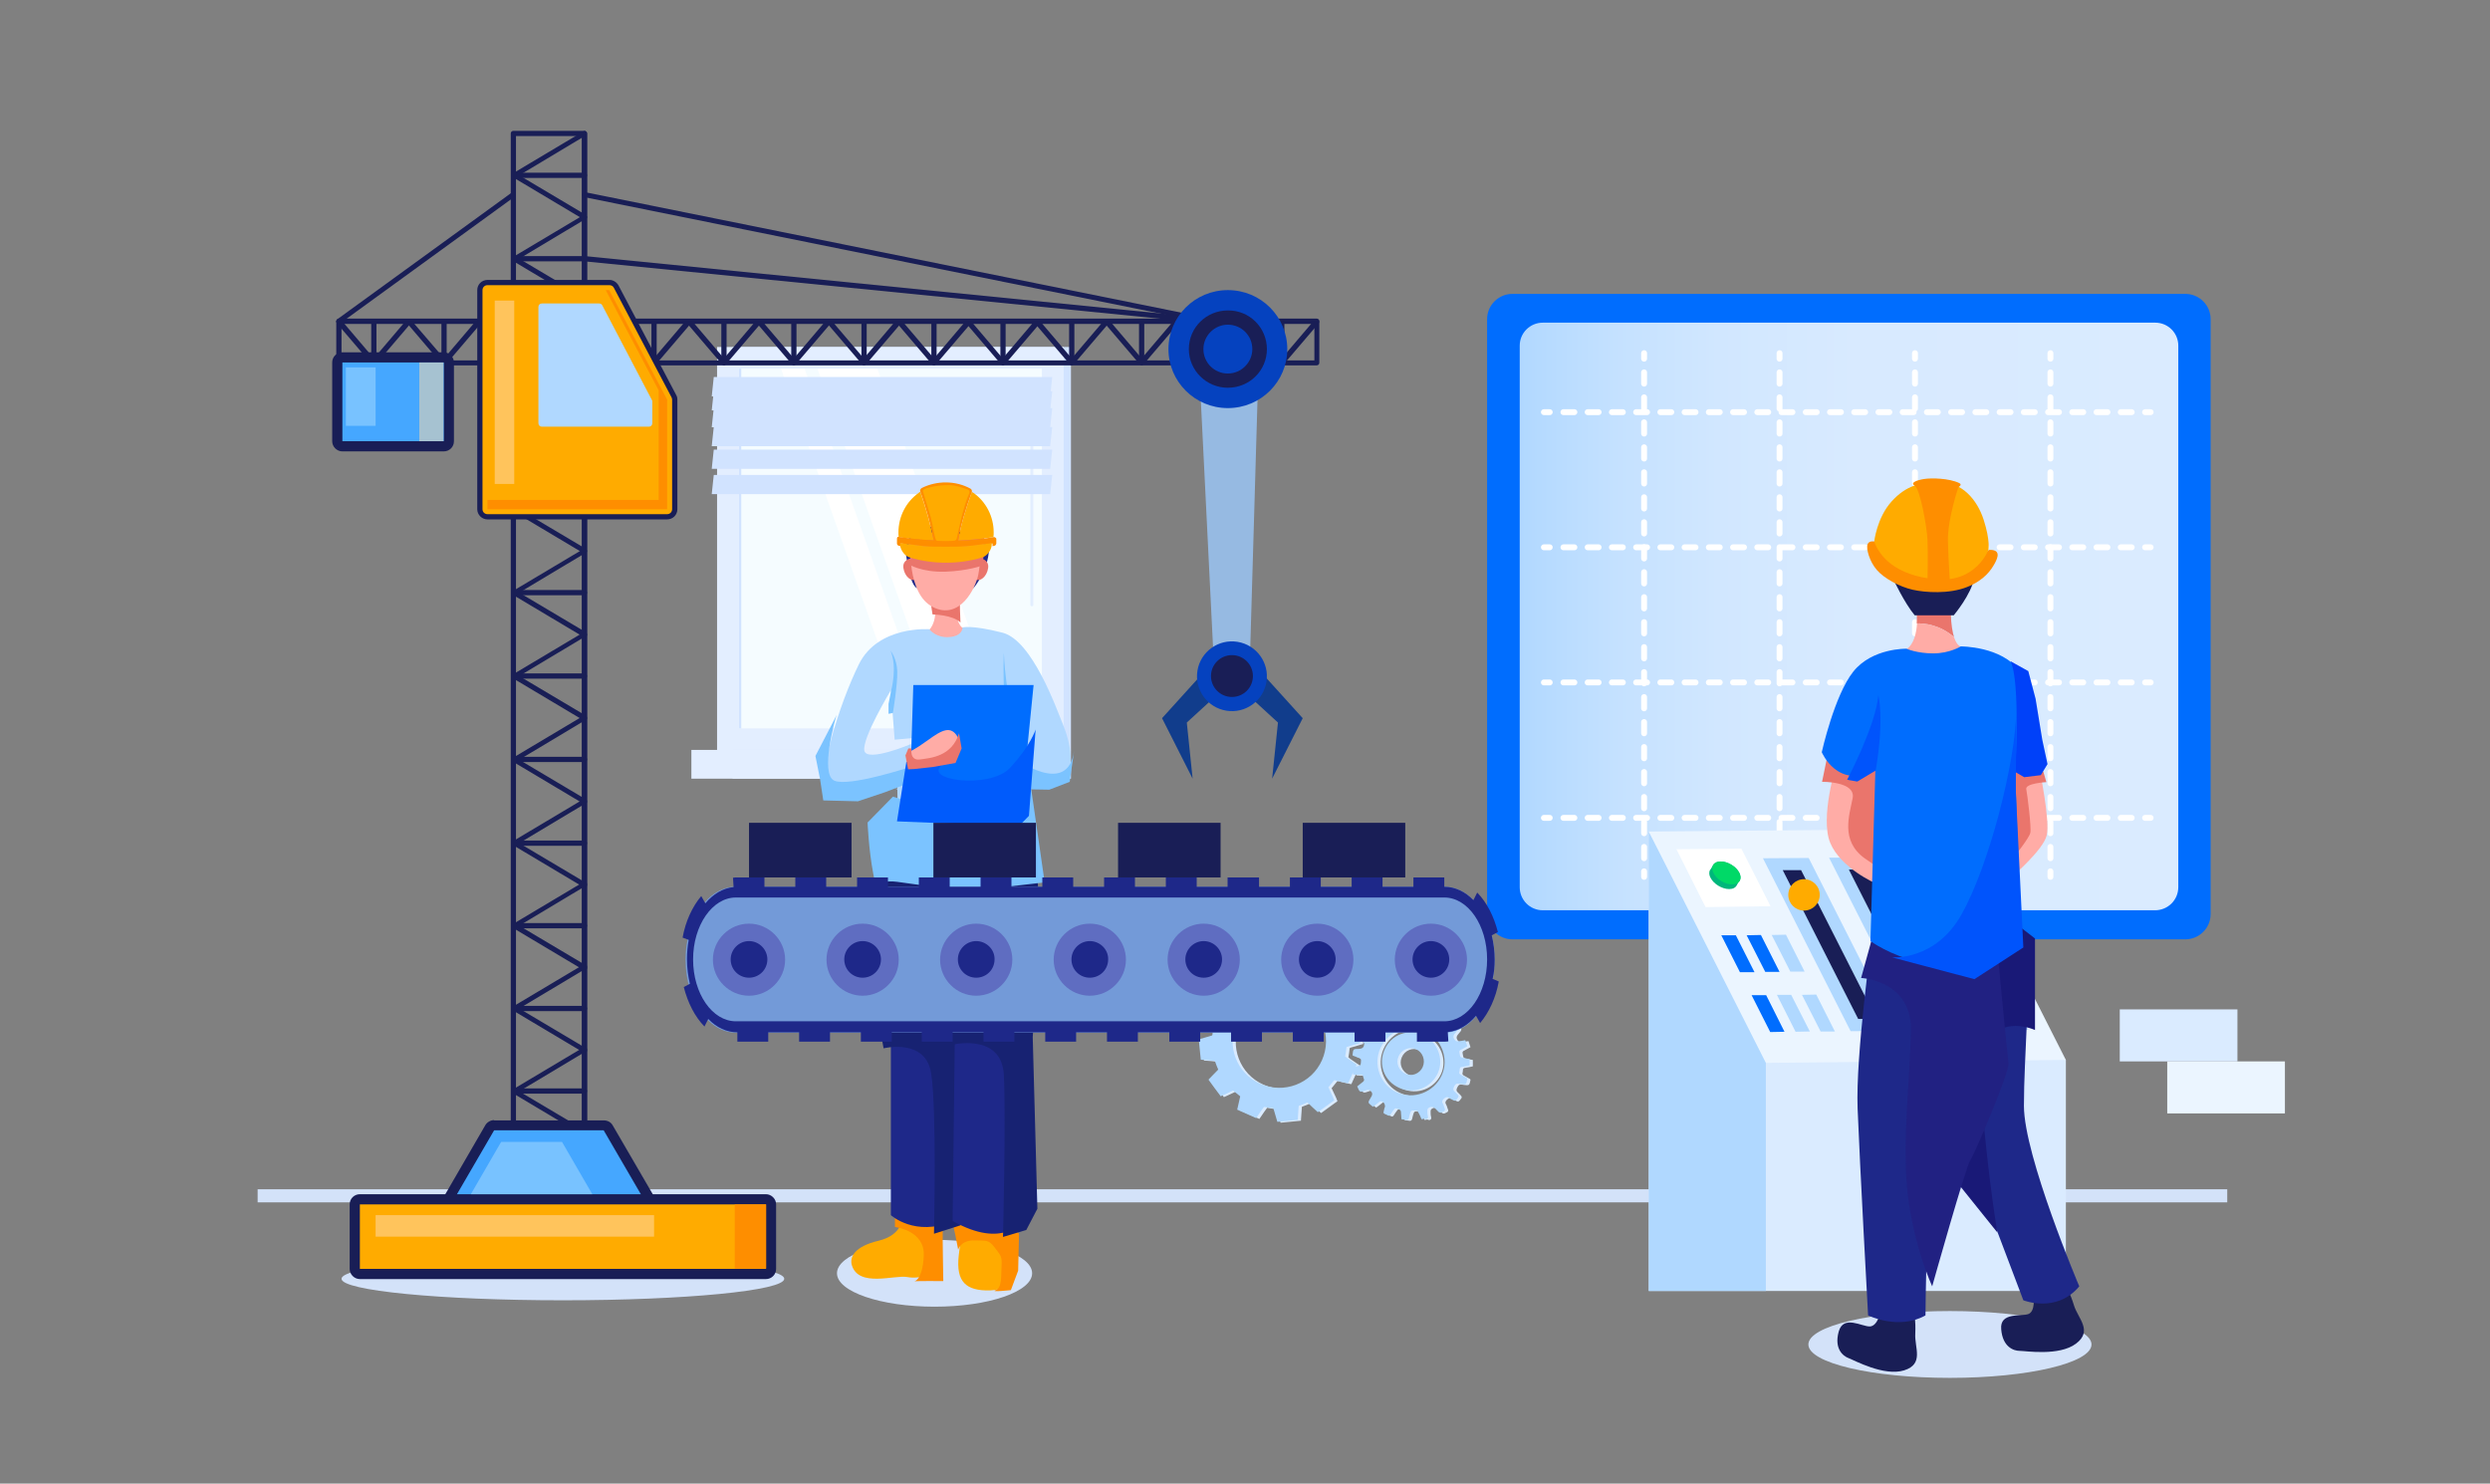 <?xml version="1.0" encoding="UTF-8"?>
<svg width="480px" height="286px" viewBox="0 0 480 286" version="1.1" xmlns="http://www.w3.org/2000/svg" xmlns:xlink="http://www.w3.org/1999/xlink">
    <rect x="0" y="0" width="480" height="286" fill="#808080" stroke="none"/>
    <!-- Generator: Sketch 52.1 (67048) - http://www.bohemiancoding.com/sketch -->
    <title>画板</title>
    <desc>Created with Sketch.</desc>
    <defs>
        <linearGradient x1="-0.024%" y1="50.006%" x2="99.992%" y2="50.006%" id="linearGradient-1">
            <stop stop-color="#B0D8FF" offset="0%"></stop>
            <stop stop-color="#B3D9FF" offset="1.538%"></stop>
            <stop stop-color="#C4E1FF" offset="14.5%"></stop>
            <stop stop-color="#D1E7FF" offset="30.14%"></stop>
            <stop stop-color="#D8EAFF" offset="51.17%"></stop>
            <stop stop-color="#DAEBFF" offset="100%"></stop>
        </linearGradient>
    </defs>
    <g id="画板" stroke="none" stroke-width="1" fill="none" fill-rule="evenodd">
        <g id="分组-38-copy" transform="translate(-27, 25)">
            <g id="数据打包、封装" transform="translate(76.664, 0)">
                <ellipse id="椭圆形" fill="#D3E2F9" cx="58.845" cy="221.519" rx="42.674" ry="4.146"></ellipse>
                <rect id="矩形" fill="#D3E2F9" x="0" y="204.264" width="379.684" height="2.521"></rect>
                <g id="分组" transform="translate(181.363, 159.669)">
                    <g transform="translate(0.561, 0.56)" fill="#DAEBFF" id="形状">
                        <g transform="translate(29.198, 8.404)">
                            <path d="M13.869,22.298 C13.644,21.793 13.476,21.345 13.195,20.897 C13.083,20.729 12.858,20.561 12.69,20.617 C12.353,20.673 11.904,20.449 11.735,20.953 C11.623,21.289 11.511,21.625 11.455,21.961 C11.398,22.354 11.174,22.522 10.781,22.41 C10.556,22.354 10.275,22.354 9.995,22.298 C9.938,21.737 9.938,21.233 9.882,20.785 C9.826,20.617 9.658,20.393 9.489,20.393 C9.209,20.281 8.815,20.001 8.535,20.449 C8.31,20.729 8.086,21.065 7.917,21.345 C7.749,21.625 7.58,21.681 7.299,21.513 C6.289,21.065 6.513,21.233 6.682,20.281 C6.682,20.169 6.738,20.057 6.794,20.001 C6.906,19.44 6.57,18.88 6.008,18.824 C5.896,18.824 5.727,18.936 5.671,18.992 C5.503,19.104 5.334,19.272 5.11,19.44 C4.941,19.552 4.773,19.72 4.492,19.889 C4.211,19.664 3.93,19.44 3.706,19.216 C3.65,19.104 3.65,18.88 3.706,18.768 C3.818,18.544 3.987,18.32 4.099,18.096 C4.492,17.48 4.436,17.143 3.874,16.695 C3.762,16.639 3.594,16.639 3.481,16.639 C3.369,16.639 3.201,16.695 3.088,16.751 C1.965,17.143 1.965,17.143 1.46,15.967 C1.853,15.687 2.19,15.351 2.583,15.07 C2.864,14.846 2.807,14.622 2.695,14.398 C2.583,14.118 2.639,13.67 2.134,13.726 C1.684,13.726 1.179,13.726 0.674,13.67 C0.618,13.222 0.505,12.83 0.449,12.437 C0.842,12.269 1.235,12.101 1.628,12.045 C2.302,11.933 2.134,11.429 2.19,11.037 C2.246,10.589 1.909,10.533 1.628,10.42 C1.291,10.308 0.898,10.14 0.618,10.028 C0.561,9.972 0.561,9.916 0.561,9.916 C0.674,8.74 0.674,8.74 1.797,8.74 C2.471,8.684 2.751,8.46 2.807,7.787 C2.807,7.675 2.751,7.507 2.639,7.395 C2.302,7.115 1.965,6.835 1.628,6.555 C1.628,6.499 1.628,6.443 1.628,6.443 C2.19,5.154 1.965,5.322 3.201,5.714 C3.594,5.827 3.874,5.827 4.155,5.434 C4.436,5.042 4.66,4.762 4.267,4.37 C4.043,4.09 3.874,3.81 3.706,3.53 C3.762,3.473 3.762,3.417 3.762,3.417 C4.548,2.633 4.604,2.577 5.503,3.305 C6.008,3.698 6.289,3.417 6.626,3.193 C7.019,2.969 6.963,2.689 6.906,2.353 C6.794,2.017 6.738,1.681 6.682,1.289 C7.075,1.12 7.468,0.952 7.861,0.728 C8.142,1.12 8.366,1.457 8.591,1.849 C8.759,2.129 8.928,2.185 9.209,2.073 C9.545,1.905 10.051,2.073 10.051,1.513 C10.051,1.064 10.163,0.616 10.219,0.168 C10.612,0.112 11.005,0.112 11.455,0.056 C11.567,0.448 11.679,0.84 11.791,1.233 C11.848,1.569 12.016,1.737 12.409,1.737 C12.802,1.737 13.251,1.905 13.364,1.345 C13.364,1.345 13.364,1.289 13.364,1.289 C13.869,0.224 13.869,0.224 15.104,0.56 C15.104,1.008 15.104,1.457 15.048,1.905 C14.992,2.521 15.497,2.409 15.778,2.633 C16.003,2.801 16.227,2.801 16.452,2.577 C16.733,2.241 17.013,1.961 17.35,1.625 C17.631,1.793 17.912,1.961 18.192,2.129 C18.305,2.185 18.305,2.409 18.305,2.521 C18.192,2.801 18.08,3.137 17.912,3.361 C17.743,3.698 17.799,3.866 18.08,4.202 C18.473,4.706 18.866,4.762 19.428,4.37 C19.652,4.202 19.989,4.09 20.214,3.922 C20.27,3.922 20.27,3.978 20.326,3.978 C21.112,4.818 21.112,4.818 20.382,5.658 C19.877,6.219 19.877,6.611 20.438,7.171 C20.551,7.283 20.719,7.283 20.888,7.283 C21.337,7.227 21.786,7.171 22.291,7.059 C22.404,7.451 22.572,7.843 22.684,8.236 C22.291,8.46 21.898,8.684 21.449,8.908 C21.168,9.02 21.112,9.188 21.168,9.468 C21.337,10.364 21.281,10.364 22.179,10.533 C22.46,10.589 22.797,10.645 23.134,10.701 C23.134,11.093 23.134,11.485 23.134,11.933 C22.628,12.045 22.179,12.157 21.674,12.213 C21.056,12.269 21.281,12.773 21.168,13.11 C21.056,13.39 21.168,13.614 21.449,13.726 C21.842,13.95 22.235,14.174 22.628,14.398 C22.628,14.454 22.684,14.51 22.684,14.566 C22.46,15.631 22.46,15.631 21.393,15.519 C21,15.463 20.551,15.239 20.214,15.855 C19.933,16.359 19.877,16.695 20.326,17.031 C20.438,17.143 20.495,17.255 20.607,17.311 C21.112,17.872 21.112,17.872 20.663,18.432 C20.438,18.712 20.27,18.824 19.933,18.6 C19.765,18.488 19.484,18.432 19.315,18.264 C18.866,17.928 18.529,17.984 18.136,18.376 C17.856,18.656 17.743,18.936 17.968,19.272 C18.08,19.44 18.136,19.608 18.192,19.833 C18.529,20.617 18.473,20.673 17.687,21.009 C17.575,21.065 17.35,21.009 17.238,20.953 C17.013,20.785 16.845,20.561 16.62,20.337 C16.115,19.833 15.61,19.777 15.104,20.225 C15.048,20.281 14.992,20.449 14.992,20.617 C14.992,21.009 14.992,21.345 15.104,21.737 C15.16,22.073 15.048,22.242 14.711,22.298 C14.43,22.13 14.15,22.186 13.869,22.298 Z M5.952,8.516 C4.492,11.709 5.896,15.575 9.04,17.031 C12.297,18.544 16.227,17.087 17.743,13.782 C19.203,10.645 17.743,6.723 14.543,5.21 C11.286,3.81 7.468,5.21 5.952,8.516 Z"></path>
                            <path d="M9.545,16.247 C6.682,14.958 5.447,11.765 6.738,8.852 C7.973,5.995 11.286,4.762 14.15,6.051 C16.901,7.283 18.249,10.645 17.013,13.39 C15.722,16.247 12.409,17.536 9.545,16.247 Z M14.094,12.213 C14.655,10.925 14.094,9.356 12.802,8.796 C11.511,8.236 9.995,8.852 9.433,10.196 C8.872,11.485 9.489,12.942 10.781,13.558 C12.072,14.062 13.532,13.502 14.094,12.213 Z"></path>
                        </g>
                        <path d="M2.92,12.661 C2.976,12.717 3.032,12.773 2.976,12.83 C2.864,13.334 2.807,13.838 2.751,14.398 C2.751,14.51 2.695,14.51 2.639,14.566 C1.853,14.79 1.123,15.014 0.337,15.239 C0.281,15.239 0.225,15.295 0.112,15.295 C0.225,16.583 0.393,17.928 0.505,19.216 C1.011,19.272 1.516,19.272 2.021,19.328 C2.358,19.384 2.751,19.384 3.088,19.44 C3.201,19.44 3.201,19.496 3.257,19.552 C3.425,20.057 3.594,20.505 3.818,21.009 C3.874,21.121 3.874,21.177 3.762,21.233 C3.201,21.793 2.639,22.41 2.078,22.97 C2.021,23.026 1.965,23.082 2.078,23.194 C2.807,24.202 3.537,25.211 4.267,26.163 C4.267,26.219 4.324,26.219 4.324,26.275 C4.436,26.219 4.604,26.163 4.717,26.107 C5.334,25.827 6.008,25.491 6.626,25.211 C6.738,25.155 6.794,25.155 6.85,25.267 C7.243,25.603 7.636,25.883 8.029,26.219 C8.086,26.275 8.142,26.331 8.086,26.387 C7.917,27.228 7.692,28.012 7.524,28.852 L11.174,30.477 C11.286,30.309 11.398,30.141 11.567,29.917 C11.904,29.413 12.241,28.908 12.634,28.404 C12.69,28.348 12.746,28.292 12.858,28.348 C13.364,28.46 13.869,28.516 14.374,28.572 C14.487,28.572 14.543,28.628 14.543,28.74 C14.767,29.525 14.992,30.309 15.217,31.037 C15.217,31.093 15.273,31.149 15.273,31.205 C16.564,31.093 17.912,30.925 19.203,30.813 C19.203,30.757 19.203,30.701 19.203,30.645 C19.259,29.861 19.315,29.02 19.372,28.236 C19.372,28.124 19.428,28.068 19.54,28.068 C19.989,27.9 20.495,27.732 20.944,27.508 C21.056,27.452 21.112,27.452 21.168,27.564 C21.73,28.124 22.348,28.684 22.965,29.245 C23.021,29.301 23.077,29.357 23.134,29.301 C24.144,28.572 25.211,27.788 26.222,27.06 C26.222,27.06 26.222,27.06 26.222,27.004 C26.166,26.836 26.053,26.667 25.997,26.443 C25.717,25.827 25.436,25.267 25.155,24.651 C25.099,24.539 25.099,24.483 25.211,24.427 C25.548,24.034 25.829,23.642 26.166,23.25 C26.222,23.194 26.278,23.138 26.39,23.194 C27.176,23.418 28.019,23.586 28.805,23.754 C28.861,23.754 28.861,23.754 28.917,23.754 L30.545,20.169 C29.984,19.777 29.479,19.44 28.917,19.048 C28.749,18.936 28.58,18.824 28.412,18.656 C28.356,18.6 28.299,18.544 28.356,18.488 C28.468,17.984 28.524,17.48 28.58,16.919 C28.58,16.807 28.636,16.807 28.692,16.751 C29.479,16.527 30.208,16.303 30.995,16.079 C31.051,16.079 31.107,16.023 31.219,16.023 C31.107,14.734 30.938,13.39 30.826,12.101 C30.489,12.045 30.152,12.045 29.759,11.989 C29.254,11.933 28.749,11.877 28.187,11.877 C28.075,11.877 28.075,11.821 28.019,11.765 C27.85,11.261 27.626,10.813 27.457,10.308 C27.401,10.196 27.457,10.196 27.513,10.084 C28.075,9.524 28.636,8.908 29.198,8.348 C29.31,8.236 29.31,8.18 29.198,8.067 C28.468,7.115 27.794,6.107 27.064,5.098 C27.008,5.042 27.008,5.042 26.952,4.986 C26.559,5.21 26.11,5.378 25.717,5.546 C25.323,5.714 24.987,5.883 24.594,6.051 C24.537,6.107 24.481,6.051 24.369,5.995 C23.976,5.658 23.583,5.322 23.19,5.042 C23.134,4.986 23.077,4.93 23.134,4.818 C23.358,4.034 23.527,3.193 23.695,2.409 C23.695,2.353 23.695,2.353 23.695,2.297 L20.102,0.672 C19.709,1.233 19.315,1.849 18.866,2.409 C18.754,2.521 18.698,2.689 18.586,2.801 C18.529,2.857 18.473,2.913 18.361,2.913 C17.856,2.801 17.35,2.745 16.845,2.689 C16.733,2.689 16.676,2.633 16.676,2.521 C16.452,1.737 16.227,0.952 16.003,0.168 C16.003,0.112 16.003,0.112 15.946,0.056 C14.655,0.168 13.307,0.336 12.016,0.448 C12.016,0.728 11.96,1.008 11.96,1.289 C11.904,1.849 11.848,2.465 11.848,3.025 C11.848,3.137 11.791,3.137 11.735,3.193 C11.286,3.361 10.781,3.53 10.332,3.754 C10.219,3.81 10.163,3.754 10.107,3.698 C9.545,3.137 8.928,2.577 8.366,2.017 C8.254,1.905 8.198,1.905 8.086,2.017 C7.075,2.745 6.12,3.473 5.11,4.146 C5.053,4.146 5.053,4.202 4.997,4.258 C5.222,4.65 5.39,5.098 5.559,5.49 C5.727,5.883 5.896,6.219 6.064,6.611 C6.12,6.723 6.12,6.779 6.008,6.835 C5.671,7.227 5.39,7.619 5.053,8.011 C4.997,8.067 4.941,8.123 4.829,8.067 C4.043,7.843 3.201,7.675 2.414,7.507 C2.358,7.507 2.358,7.507 2.302,7.507 L0.674,11.093 C1.235,11.485 1.741,11.821 2.302,12.213 C2.583,12.381 2.751,12.493 2.92,12.661 Z M19.315,7.451 C23.864,9.468 25.885,14.79 23.864,19.328 C21.842,23.866 16.508,25.883 11.96,23.866 C7.412,21.849 5.39,16.527 7.412,11.989 C9.489,7.451 14.824,5.378 19.315,7.451 Z"></path>
                    </g>
                    <g fill="#B0D8FF" id="形状">
                        <g transform="translate(29.198, 8.404)">
                            <path d="M13.813,22.69 C13.588,22.186 13.42,21.737 13.139,21.289 C13.027,21.121 12.802,20.953 12.634,21.009 C12.297,21.065 11.848,20.841 11.679,21.345 C11.567,21.681 11.455,22.017 11.398,22.354 C11.342,22.746 11.118,22.914 10.725,22.802 C10.5,22.746 10.219,22.746 9.938,22.69 C9.882,22.13 9.882,21.625 9.826,21.177 C9.77,21.009 9.602,20.785 9.433,20.785 C9.152,20.673 8.759,20.393 8.479,20.841 C8.254,21.121 8.029,21.457 7.861,21.737 C7.692,22.017 7.524,22.073 7.243,21.905 C6.233,21.457 6.457,21.625 6.626,20.673 C6.626,20.561 6.682,20.449 6.738,20.393 C6.85,19.833 6.513,19.272 5.952,19.216 C5.84,19.216 5.671,19.328 5.615,19.384 C5.447,19.496 5.278,19.664 5.053,19.833 C4.885,19.945 4.717,20.113 4.436,20.281 C4.155,20.057 3.874,19.833 3.65,19.608 C3.594,19.496 3.594,19.272 3.65,19.16 C3.762,18.936 3.93,18.712 4.043,18.488 C4.436,17.872 4.38,17.536 3.818,17.087 C3.706,17.031 3.537,17.031 3.425,17.031 C3.313,17.031 3.144,17.087 3.032,17.143 C1.909,17.536 1.909,17.536 1.404,16.359 C1.797,16.079 2.134,15.743 2.527,15.463 C2.807,15.239 2.751,15.014 2.639,14.79 C2.527,14.51 2.583,14.062 2.078,14.118 C1.628,14.118 1.123,14.118 0.618,14.062 C0.561,13.614 0.449,13.222 0.393,12.83 C0.786,12.661 1.179,12.493 1.572,12.437 C2.246,12.325 2.078,11.821 2.134,11.429 C2.19,10.981 1.853,10.925 1.572,10.813 C1.235,10.701 0.842,10.533 0.561,10.42 C0.505,10.364 0.505,10.308 0.505,10.308 C0.618,9.132 0.618,9.132 1.741,9.132 C2.414,9.076 2.695,8.852 2.751,8.18 C2.751,8.067 2.695,7.899 2.583,7.787 C2.246,7.507 1.909,7.227 1.572,6.947 C1.572,6.891 1.572,6.835 1.572,6.835 C2.134,5.546 1.909,5.714 3.144,6.107 C3.537,6.219 3.818,6.219 4.099,5.827 C4.38,5.434 4.604,5.154 4.211,4.762 C3.987,4.482 3.818,4.202 3.65,3.922 C3.706,3.866 3.706,3.81 3.706,3.81 C4.492,3.025 4.548,2.969 5.447,3.698 C5.952,4.09 6.233,3.81 6.57,3.586 C6.963,3.361 6.906,3.081 6.85,2.745 C6.738,2.409 6.682,2.073 6.626,1.681 C7.019,1.513 7.412,1.345 7.805,1.12 C8.086,1.513 8.31,1.849 8.535,2.241 C8.703,2.521 8.872,2.577 9.152,2.465 C9.489,2.297 9.995,2.465 9.995,1.905 C9.995,1.457 10.107,1.008 10.163,0.56 C10.556,0.504 10.949,0.504 11.398,0.448 C11.511,0.84 11.623,1.233 11.735,1.625 C11.791,1.961 11.96,2.129 12.353,2.129 C12.746,2.129 13.195,2.297 13.307,1.737 C13.307,1.737 13.307,1.681 13.307,1.681 C13.813,0.616 13.813,0.616 15.048,0.952 C15.048,1.401 15.048,1.849 14.992,2.297 C14.936,2.913 15.441,2.801 15.722,3.025 C15.946,3.193 16.171,3.193 16.396,2.969 C16.676,2.633 16.957,2.353 17.294,2.017 C17.575,2.185 17.856,2.353 18.136,2.521 C18.249,2.577 18.249,2.801 18.249,2.913 C18.136,3.193 18.024,3.53 17.856,3.754 C17.687,4.09 17.743,4.258 18.024,4.594 C18.417,5.098 18.81,5.154 19.372,4.762 C19.596,4.594 19.933,4.482 20.158,4.314 C20.214,4.314 20.214,4.37 20.27,4.37 C21.056,5.21 21.056,5.21 20.326,6.051 C19.821,6.611 19.821,7.003 20.382,7.563 C20.495,7.675 20.663,7.675 20.832,7.675 C21.281,7.619 21.73,7.563 22.235,7.451 C22.348,7.843 22.516,8.236 22.628,8.628 C22.235,8.852 21.842,9.076 21.393,9.3 C21.112,9.412 21.056,9.58 21.112,9.86 C21.281,10.757 21.225,10.757 22.123,10.925 C22.404,10.981 22.741,11.037 23.077,11.093 C23.077,11.485 23.077,11.877 23.077,12.325 C22.572,12.437 22.123,12.549 21.618,12.605 C21,12.661 21.225,13.166 21.112,13.502 C21,13.782 21.112,14.006 21.393,14.118 C21.786,14.342 22.179,14.566 22.572,14.79 C22.572,14.846 22.628,14.902 22.628,14.958 C22.404,16.023 22.404,16.023 21.337,15.911 C20.944,15.855 20.495,15.631 20.158,16.247 C19.877,16.751 19.821,17.087 20.27,17.423 C20.382,17.536 20.438,17.648 20.551,17.704 C21.056,18.264 21.056,18.264 20.607,18.824 C20.382,19.104 20.214,19.216 19.877,18.992 C19.709,18.88 19.428,18.824 19.259,18.656 C18.81,18.32 18.473,18.376 18.08,18.768 C17.799,19.048 17.687,19.328 17.912,19.664 C18.024,19.833 18.08,20.001 18.136,20.225 C18.473,21.009 18.417,21.065 17.631,21.401 C17.519,21.457 17.294,21.401 17.182,21.345 C16.957,21.177 16.789,20.953 16.564,20.729 C16.059,20.225 15.553,20.169 15.048,20.617 C14.992,20.673 14.936,20.841 14.936,21.009 C14.936,21.401 14.936,21.737 15.048,22.13 C15.104,22.466 14.992,22.634 14.655,22.69 C14.318,22.522 14.094,22.634 13.813,22.69 Z M5.896,8.964 C4.436,12.157 5.84,16.023 8.984,17.48 C12.241,18.992 16.171,17.536 17.687,14.23 C19.147,11.093 17.687,7.171 14.487,5.658 C11.23,4.202 7.412,5.658 5.896,8.964 Z"></path>
                            <path d="M9.489,16.639 C6.626,15.351 5.39,12.157 6.682,9.244 C7.917,6.387 11.23,5.154 14.094,6.443 C16.845,7.675 18.192,11.037 16.957,13.782 C15.666,16.639 12.353,17.928 9.489,16.639 Z M14.037,12.605 C14.599,11.317 14.037,9.748 12.746,9.188 C11.455,8.628 9.938,9.244 9.377,10.589 C8.815,11.877 9.433,13.334 10.725,13.95 C11.96,14.51 13.476,13.894 14.037,12.605 Z"></path>
                        </g>
                        <path d="M2.864,13.054 C2.92,13.11 2.976,13.166 2.92,13.222 C2.807,13.726 2.751,14.23 2.695,14.79 C2.695,14.902 2.639,14.902 2.583,14.958 C1.797,15.183 1.067,15.407 0.281,15.631 C0.225,15.631 0.168,15.687 0.056,15.687 C0.168,16.975 0.337,18.32 0.449,19.608 C0.955,19.664 1.46,19.664 1.965,19.72 C2.302,19.777 2.695,19.777 3.032,19.833 C3.144,19.833 3.144,19.889 3.201,19.945 C3.369,20.449 3.537,20.897 3.762,21.401 C3.818,21.513 3.818,21.569 3.706,21.625 C3.144,22.186 2.583,22.802 2.021,23.362 C1.965,23.418 1.909,23.474 2.021,23.586 C2.751,24.595 3.481,25.603 4.211,26.555 C4.211,26.611 4.267,26.611 4.267,26.667 C4.38,26.611 4.548,26.555 4.66,26.499 C5.278,26.219 5.952,25.883 6.57,25.603 C6.682,25.547 6.738,25.547 6.794,25.659 C7.187,25.995 7.58,26.275 7.973,26.611 C8.029,26.667 8.086,26.723 8.029,26.78 C7.861,27.62 7.636,28.404 7.468,29.245 L11.118,30.869 C11.23,30.701 11.342,30.533 11.511,30.309 C11.848,29.805 12.184,29.301 12.578,28.796 C12.634,28.74 12.69,28.684 12.802,28.74 C13.307,28.852 13.813,28.908 14.318,28.964 C14.43,28.964 14.487,29.02 14.487,29.133 C14.711,29.917 14.936,30.701 15.16,31.43 C15.16,31.486 15.217,31.542 15.217,31.598 C16.508,31.486 17.856,31.317 19.147,31.205 C19.147,31.149 19.147,31.093 19.147,31.037 C19.203,30.253 19.259,29.413 19.315,28.628 C19.315,28.516 19.372,28.46 19.484,28.46 C19.933,28.292 20.438,28.124 20.888,27.9 C21,27.844 21.056,27.844 21.112,27.956 C21.674,28.516 22.291,29.077 22.909,29.637 C22.965,29.693 23.021,29.749 23.077,29.693 C24.088,28.964 25.155,28.18 26.166,27.452 C26.166,27.452 26.166,27.452 26.166,27.396 C26.11,27.228 25.997,27.06 25.941,26.836 C25.66,26.219 25.38,25.659 25.099,25.043 C25.043,24.931 25.043,24.875 25.155,24.819 C25.492,24.427 25.773,24.034 26.11,23.642 C26.166,23.586 26.222,23.53 26.334,23.586 C27.12,23.81 27.963,23.978 28.749,24.146 C28.805,24.146 28.805,24.146 28.861,24.146 L30.489,20.561 C29.928,20.169 29.422,19.833 28.861,19.44 C28.692,19.328 28.524,19.216 28.356,19.048 C28.299,18.992 28.243,18.936 28.299,18.88 C28.412,18.376 28.468,17.872 28.524,17.311 C28.524,17.199 28.58,17.199 28.636,17.143 C29.422,16.919 30.152,16.695 30.938,16.471 C30.995,16.471 31.051,16.415 31.163,16.415 C31.051,15.127 30.882,13.782 30.77,12.493 C30.433,12.437 30.096,12.437 29.703,12.381 C29.198,12.325 28.692,12.269 28.131,12.269 C28.019,12.269 28.019,12.213 27.963,12.157 C27.794,11.653 27.569,11.205 27.401,10.701 C27.345,10.589 27.401,10.589 27.457,10.477 C28.019,9.916 28.58,9.3 29.142,8.74 C29.254,8.628 29.254,8.572 29.142,8.46 C28.412,7.507 27.738,6.499 27.008,5.49 C26.952,5.434 26.952,5.434 26.896,5.378 C26.503,5.602 26.053,5.77 25.66,5.939 C25.267,6.107 24.93,6.275 24.537,6.443 C24.481,6.499 24.425,6.443 24.313,6.387 C23.92,6.051 23.527,5.714 23.134,5.434 C23.077,5.378 23.021,5.322 23.077,5.21 C23.302,4.426 23.471,3.586 23.639,2.801 C23.639,2.745 23.639,2.745 23.639,2.689 L20.045,1.064 C19.652,1.625 19.259,2.241 18.81,2.801 C18.698,2.913 18.642,3.081 18.529,3.193 C18.473,3.249 18.417,3.305 18.305,3.305 C17.799,3.193 17.294,3.137 16.789,3.081 C16.676,3.081 16.62,3.025 16.62,2.913 C16.396,2.129 16.171,1.345 15.946,0.56 C15.946,0.504 15.946,0.504 15.89,0.448 C14.599,0.56 13.251,0.728 11.96,0.84 C11.96,1.12 11.904,1.401 11.904,1.681 C11.848,2.241 11.791,2.857 11.791,3.417 C11.791,3.53 11.735,3.53 11.679,3.586 C11.23,3.754 10.725,3.922 10.275,4.146 C10.163,4.202 10.107,4.146 10.051,4.09 C9.489,3.53 8.872,2.969 8.31,2.409 C8.198,2.297 8.142,2.297 8.029,2.409 C7.019,3.137 6.064,3.866 5.053,4.538 C4.997,4.538 4.997,4.594 4.941,4.65 C5.166,5.042 5.334,5.49 5.503,5.883 C5.671,6.275 5.84,6.611 6.008,7.003 C6.064,7.115 6.064,7.171 5.952,7.227 C5.615,7.619 5.334,8.011 4.997,8.404 C4.941,8.46 4.885,8.516 4.773,8.46 C3.987,8.236 3.144,8.067 2.358,7.899 C2.302,7.899 2.302,7.899 2.246,7.899 L0.618,11.485 C1.179,11.877 1.684,12.213 2.246,12.605 C2.471,12.83 2.639,12.942 2.864,13.054 Z M19.259,7.843 C23.807,9.86 25.829,15.183 23.807,19.72 C21.786,24.258 16.452,26.275 11.904,24.258 C7.356,22.242 5.334,16.919 7.356,12.381 C9.377,7.843 14.711,5.827 19.259,7.843 Z"></path>
                    </g>
                </g>
                <ellipse id="椭圆形" fill="#D3E2F9" cx="130.492" cy="220.455" rx="18.81" ry="6.443"></ellipse>
                <ellipse id="椭圆形" fill="#D3E2F9" cx="326.229" cy="234.181" rx="27.289" ry="6.443"></ellipse>
                <g id="分组" transform="translate(113.984, 207.849)">
                    <g id="SVGID_1_-link" transform="translate(0, 1.12)" fill="#FFAB00">
                        <path d="M10.332,0.448 C10.332,0.784 10.388,4.09 5.727,5.21 C1.011,6.331 0.112,8.404 0.561,9.916 C1.853,14.286 8.815,11.765 11.23,12.213 C13.644,12.661 17.069,11.765 17.294,9.132 C17.575,6.499 16.452,0.616 16.452,0.616 L10.332,0.448 Z" id="SVGID_1_"></path>
                    </g>
                    <path d="M8.928,3.698 C8.928,3.698 14.655,4.37 14.43,9.188 C14.206,14.006 12.578,14.174 12.578,14.174 C12.802,14.062 18.192,14.118 18.192,14.118 C18.192,14.118 18.024,4.706 18.08,4.426 C18.136,4.146 17.069,0.112 16.901,0.112 C16.733,0.112 8.872,1.177 8.872,1.177 L8.872,3.698 L8.928,3.698 Z" id="路径" fill="#FE8E00"></path>
                </g>
                <g id="分组" transform="translate(133.075, 209.53)">
                    <g id="SVGID_3_-link" transform="translate(1.684, 1.12)" fill="#FFAB00">
                        <path d="M1.348,0.28 C1.348,0.28 0.955,1.233 0.393,6.387 C-0.168,11.485 1.797,13.222 6.457,13.11 C11.118,12.942 10.837,9.356 10.781,7.731 C10.725,6.107 9.152,5.49 9.265,1.345 L1.348,0.28 Z" id="SVGID_3_"></path>
                    </g>
                    <path d="M1.965,6.387 C1.965,6.387 2.414,4.594 4.941,4.594 C7.468,4.65 7.861,4.426 8.984,5.939 C10.107,7.451 10.444,7.563 10.332,9.468 C10.219,11.429 10.444,13.726 9.209,14.174 C7.973,14.622 12.128,14.174 12.128,14.174 L13.532,10.42 L13.701,3.305 L11.567,0.448 C11.567,0.448 0.168,0.616 0.561,0.616 C0.955,0.616 1.965,6.387 1.965,6.387 Z" id="路径" fill="#FE8E00"></path>
                </g>
                <g id="分组" transform="translate(118.476, 141.741)">
                    <g id="SVGID_5_-link" transform="translate(3.369, 0.56)" fill="#1E2889">
                        <path d="M0.898,0.392 L0.225,4.258 L0.225,66.949 C0.225,66.949 4.885,71.207 12.184,68.125 L12.971,1.737 L0.898,0.392 Z" id="SVGID_5_"></path>
                    </g>
                    <path d="M2.19,35.351 C2.19,35.351 10.219,33.334 11.342,40.057 C12.465,46.78 11.904,71.095 11.904,71.095 L17.013,69.47 L17.912,36.696 L20.045,1.345 L0.674,0.056 L0.056,23.754 L2.19,35.351 Z" id="路径" fill="#172272"></path>
                </g>
                <g id="分组" transform="translate(131.952, 142.301)">
                    <g id="SVGID_7_-link" transform="translate(1.684, 1.681)" fill="#1E2889">
                        <path d="M14.487,0.056 L13.813,66.277 C13.813,66.277 10.332,71.991 0.337,66.389 L1.123,0 L14.487,0 L14.487,0.056 Z" id="SVGID_7_"></path>
                    </g>
                    <path d="M1.572,34.175 C1.572,34.175 11.511,31.542 11.904,40.001 C12.297,48.461 11.735,71.151 11.735,71.151 L16.227,69.806 L18.361,65.716 L17.463,32.606 L18.81,13.278 L18.361,0.336 L0.225,1.233 L1.572,34.175 Z" id="路径" fill="#172272"></path>
                </g>
                <g id="分组" transform="translate(236.951, 31.373)">
                    <path d="M134.647,124.71 L4.941,124.71 C2.246,124.71 0.056,122.525 0.056,119.836 L0.056,5.154 C0.056,2.465 2.246,0.28 4.941,0.28 L134.647,0.28 C137.342,0.28 139.532,2.465 139.532,5.154 L139.532,119.836 C139.532,122.525 137.342,124.71 134.647,124.71 Z" id="路径" fill="#006DFE"></path>
                    <path d="M128.807,119.107 L10.781,119.107 C8.31,119.107 6.345,117.09 6.345,114.681 L6.345,10.252 C6.345,7.787 8.366,5.827 10.781,5.827 L128.863,5.827 C131.334,5.827 133.299,7.843 133.299,10.252 L133.299,114.625 C133.299,117.146 131.278,119.107 128.807,119.107 Z" id="路径" fill="url(#linearGradient-1)"></path>
                    <g transform="translate(10.668, 11.205)" id="路径" stroke="#FFFFFF" stroke-linecap="round" stroke-linejoin="round" stroke-width="1.132">
                        <g transform="translate(19.091, 0)">
                            <path d="M0.561,0.504 L0.561,1.569"></path>
                            <path d="M0.561,4.202 L0.561,99.051" stroke-dasharray="2.178,2.637"></path>
                            <path d="M0.561,100.395 L0.561,101.46"></path>
                        </g>
                        <g transform="translate(45.481, 0)">
                            <path d="M0.28,0.504 L0.28,1.569"></path>
                            <path d="M0.28,4.202 L0.28,99.051" stroke-dasharray="2.178,2.637"></path>
                            <path d="M0.28,100.395 L0.28,101.46"></path>
                        </g>
                        <g transform="translate(71.31, 0)">
                            <path d="M0.561,0.504 L0.561,1.569"></path>
                            <path d="M0.561,4.202 L0.561,99.051" stroke-dasharray="2.178,2.637"></path>
                            <path d="M0.561,100.395 L0.561,101.46"></path>
                        </g>
                        <g transform="translate(97.7, 0)">
                            <path d="M0.28,0.504 L0.28,1.569"></path>
                            <path d="M0.28,4.202 L0.28,99.051" stroke-dasharray="2.178,2.637"></path>
                            <path d="M0.28,100.395 L0.28,101.46"></path>
                        </g>
                        <g transform="translate(0, 11.205)">
                            <path d="M117.297,0.672 L116.23,0.672"></path>
                            <path d="M113.647,0.672 L2.695,0.672" stroke-dasharray="2.113,2.558"></path>
                            <path d="M1.46,0.672 L0.337,0.672"></path>
                        </g>
                        <g transform="translate(0, 37.536)">
                            <path d="M117.297,0.392 L116.23,0.392"></path>
                            <path d="M113.647,0.392 L2.695,0.392" stroke-dasharray="2.113,2.558"></path>
                            <path d="M1.46,0.392 L0.337,0.392"></path>
                        </g>
                        <g transform="translate(0, 63.307)">
                            <path d="M117.297,0.672 L116.23,0.672"></path>
                            <path d="M113.647,0.672 L2.695,0.672" stroke-dasharray="2.113,2.558"></path>
                            <path d="M1.46,0.672 L0.337,0.672"></path>
                        </g>
                        <g transform="translate(0, 89.639)">
                            <path d="M117.297,0.448 L116.23,0.448"></path>
                            <path d="M113.647,0.448 L2.695,0.448" stroke-dasharray="2.113,2.558"></path>
                            <path d="M1.46,0.448 L0.337,0.448"></path>
                        </g>
                    </g>
                </g>
                <g id="分组" transform="translate(267.834, 134.458)">
                    <polygon id="路径" fill="#DAEBFF" points="3.313 2.073 0.337 0.84 0.337 89.414 22.909 89.414 80.743 89.414 80.743 44.875"></polygon>
                    <polygon id="路径" fill="#B0D8FF" points="23.807 42.858 22.909 45.436 22.909 89.414 0.337 89.414 0.337 0.84"></polygon>
                    <polygon id="路径" fill="#EBF5FF" points="80.743 44.875 22.909 45.436 0.337 0.84 58.171 0.336"></polygon>
                    <polygon id="路径" fill="#FFFFFF" points="23.807 15.239 11.286 15.407 5.671 4.258 18.192 4.146"></polygon>
                    <polygon id="路径" fill="#B0D8FF" points="48.064 39.273 39.249 39.329 22.348 5.995 31.163 5.939"></polygon>
                    <polygon id="路径" fill="#191E56" points="44.246 36.976 40.708 36.976 26.166 8.292 29.703 8.292"></polygon>
                    <polygon id="路径" fill="#B0D8FF" points="60.754 39.161 51.995 39.217 35.094 5.883 43.909 5.827"></polygon>
                    <polygon id="路径" fill="#B0D8FF" points="73.5 39.049 64.684 39.105 47.839 5.77 56.655 5.714"></polygon>
                    <polygon id="路径" fill="#191E56" points="56.936 36.864 53.454 36.864 38.912 8.18 42.449 8.123"></polygon>
                    <polygon id="路径" fill="#191E56" points="69.682 36.752 66.2 36.752 51.658 8.067 55.195 8.011"></polygon>
                    <g transform="translate(14.037, 20.729)" id="路径">
                        <polygon fill="#006DFE" points="6.682 7.227 3.874 7.227 0.281 0.112 3.088 0.112"></polygon>
                        <polygon fill="#006DFE" points="11.511 7.171 8.759 7.171 5.166 0.112 7.917 0.056"></polygon>
                        <polygon fill="#B0D8FF" points="16.34 7.115 13.588 7.115 9.995 0.056 12.746 0"></polygon>
                    </g>
                    <g transform="translate(19.652, 31.934)" id="路径">
                        <polygon fill="#006DFE" points="6.85 7.507 4.099 7.563 0.505 0.448 3.313 0.448"></polygon>
                        <polygon fill="#B0D8FF" points="11.735 7.451 8.984 7.507 5.39 0.392 8.142 0.392"></polygon>
                        <polygon fill="#B0D8FF" points="16.564 7.451 13.813 7.451 10.219 0.392 12.971 0.336"></polygon>
                    </g>
                    <ellipse id="椭圆形" fill="#FFAB00" cx="30.265" cy="13.054" rx="3.032" ry="3.025"></ellipse>
                    <ellipse id="椭圆形" fill="#FFAB00" cx="47.222" cy="21.345" rx="3.032" ry="3.025"></ellipse>
                    <ellipse id="椭圆形" fill="#FFAB00" transform="translate(61.476, 23.987) rotate(-80.782) translate(-61.476, -23.987) " cx="61.476" cy="23.987" rx="3.026" ry="3.032"></ellipse>
                    <path d="M17.912,10.252 C18.08,9.86 18.08,9.356 17.799,8.796 C17.182,7.563 15.553,6.611 14.206,6.611 C13.476,6.611 12.914,6.891 12.69,7.395 L12.297,8.067 C12.184,8.18 12.128,8.292 12.072,8.404 C11.96,8.796 11.96,9.244 12.241,9.748 C12.858,10.981 14.487,11.933 15.834,11.933 C16.564,11.933 17.069,11.653 17.294,11.205 L17.743,10.42 C17.856,10.42 17.912,10.364 17.912,10.252 Z" id="路径" fill="#00B77B"></path>
                    <ellipse id="椭圆形" fill="#00D967" transform="translate(15.304, 8.829) rotate(-59.008) translate(-15.304, -8.829) " cx="15.304" cy="8.829" rx="1.85" ry="2.974"></ellipse>
                </g>
                <g id="分组" transform="translate(117.353, 113.169)">
                    <g id="SVGID_10_-link" transform="translate(4.492, 0)" fill="#B0D8FF">
                        <path d="M2.583,2.409 C2.358,2.577 1.011,4.426 1.011,4.426 C1.011,4.426 1.909,14.622 1.291,22.354 C0.674,30.085 0.449,30.477 0.449,30.477 C0.449,30.477 6.345,32.718 13.251,32.718 C20.045,32.718 26.334,30.477 26.334,30.477 C26.334,30.477 24.257,24.819 25.043,13.782 L24.425,7.115 L23.302,5.68434189e-14 L2.583,2.409 Z" id="SVGID_10_"></path>
                    </g>
                    <path d="M5.559,13.838 C5.559,13.838 14.43,17.984 28.131,15.183" id="路径" fill="#B0D8FF"></path>
                    <path d="M31.781,14.006 L34.364,31.934 L19.203,33.67 C19.203,33.67 10.556,32.438 5.896,31.822 C1.235,31.205 2.134,34.511 1.291,30.085 C0.449,25.659 0.225,20.393 0.225,20.393 L5.11,15.407 C5.166,15.407 21.561,21.177 31.781,14.006 Z" id="路径" fill="#7BC3FF"></path>
                </g>
                <path d="M312.866,227.85 C312.866,227.85 312.304,230.651 310.788,230.707 C309.272,230.763 305.679,228.41 304.78,231.716 C303.882,235.021 305.622,236.422 306.689,236.814 C307.756,237.206 313.539,240.399 317.414,239.167 C321.288,237.934 319.379,234.797 319.547,232.108 C319.66,229.419 319.323,228.074 319.323,228.074 L312.866,227.85 Z" id="路径" fill="#191E56"></path>
                <path d="M342.344,224.937 C342.344,224.937 342.737,227.738 341.39,228.298 C340.042,228.858 335.775,227.85 336.112,231.267 C336.392,234.685 338.526,235.413 339.649,235.413 C340.772,235.413 347.285,236.478 350.542,234.013 C353.799,231.548 350.935,229.195 350.149,226.673 C349.363,224.096 348.577,222.976 348.577,222.976 L342.344,224.937 Z" id="路径" fill="#191E56"></path>
                <g id="分组" transform="translate(83.101, 41.458)">
                    <rect id="矩形" fill="#D1E3FF" transform="translate(41.064, 39.287) rotate(-180) translate(-41.064, -39.287) " x="8.441" y="0.434" width="65.246" height="77.705"></rect>
                    <rect id="矩形" fill="#E3EEFF" transform="translate(38.873, 39.287) rotate(-180) translate(-38.873, -39.287) " x="5.464" y="0.434" width="66.818" height="77.705"></rect>
                    <rect id="矩形" fill="#D1E3FF" transform="translate(41.064, 80.879) rotate(-180) translate(-41.064, -80.879) " x="8.441" y="78.106" width="65.246" height="5.546"></rect>
                    <rect id="矩形" fill="#E3EEFF" transform="translate(33.923, 80.879) rotate(-180) translate(-33.923, -80.879) " x="0.514" y="78.106" width="66.818" height="5.546"></rect>
                    <polygon id="矩形" fill="#F5FCFF" transform="translate(38.829, 39.285) rotate(90) translate(-38.829, -39.285) " points="4.15 10.031 73.508 10.031 73.508 68.539 4.15 68.539"></polygon>
                    <polygon id="路径" fill="#FFFFFF" points="60.922 73.952 36.385 4.65 24.818 4.65 49.356 73.952"></polygon>
                    <path d="M66.144,50.422 C66.313,50.422 66.425,50.31 66.425,50.142 L66.425,7.339 C66.425,7.171 66.313,7.059 66.144,7.059 C65.976,7.059 65.864,7.171 65.864,7.339 L65.864,50.142 C65.864,50.31 66.032,50.422 66.144,50.422 Z" id="路径" fill="#E2EEFF"></path>
                    <polygon id="路径" fill="#FFFFFF" points="46.885 73.952 22.348 4.65 17.799 4.65 42.337 73.952"></polygon>
                    <polygon id="矩形" fill="#D1E3FF" transform="translate(9.88, 39.289) rotate(90) translate(-9.88, -39.289) " points="-24.799 39.037 44.559 39.037 44.559 39.542 -24.799 39.542"></polygon>
                    <polygon id="路径" fill="#D1E3FF" points="4.436 9.972 69.682 9.972 70.075 6.219 4.829 6.219"></polygon>
                    <polygon id="路径" fill="#D1E3FF" points="4.436 12.661 69.682 12.661 70.075 8.964 4.829 8.964"></polygon>
                    <polygon id="路径" fill="#D1E3FF" points="4.436 15.911 69.682 15.911 70.075 12.213 4.829 12.213"></polygon>
                    <polygon id="路径" fill="#D1E3FF" points="4.436 19.552 69.682 19.552 70.075 15.855 4.829 15.855"></polygon>
                    <polygon id="路径" fill="#D1E3FF" points="4.436 23.922 69.682 23.922 70.075 20.225 4.829 20.225"></polygon>
                    <polygon id="路径" fill="#D1E3FF" points="4.436 28.796 69.682 28.796 70.075 25.099 4.829 25.099"></polygon>
                </g>
                <g id="分组" transform="translate(14.037, 0)">
                    <g>
                        <polygon id="路径" fill="#A6C2D1" points="52.668 192.891 48.12 192.891 56.43 207.177 23.246 207.177 21 211.043 63.281 211.043"></polygon>
                        <path d="M1.628,37.424 C1.46,37.424 1.348,37.368 1.235,37.2 C1.067,36.976 1.123,36.696 1.348,36.528 L34.981,12.101 C35.206,11.933 35.487,11.989 35.655,12.213 C35.823,12.437 35.767,12.717 35.543,12.886 L1.909,37.312 C1.853,37.368 1.741,37.424 1.628,37.424 Z" id="路径" fill="#191E56"></path>
                        <path d="M169.909,37.424 C169.853,37.424 169.853,37.424 169.796,37.424 L48.906,12.998 C48.626,12.942 48.457,12.661 48.513,12.437 C48.569,12.157 48.85,11.989 49.075,12.045 L169.965,36.472 C170.246,36.528 170.414,36.808 170.358,37.032 C170.302,37.256 170.133,37.424 169.909,37.424 Z" id="路径" fill="#191E56"></path>
                        <path d="M169.909,37.424 C169.853,37.424 169.853,37.424 169.909,37.424 L48.962,25.379 C48.682,25.379 48.513,25.099 48.513,24.819 C48.513,24.539 48.794,24.37 49.075,24.37 L169.965,36.416 C170.246,36.416 170.414,36.696 170.414,36.976 C170.358,37.256 170.133,37.424 169.909,37.424 Z" id="路径" fill="#191E56"></path>
                        <g transform="translate(0.561, 36.416)" fill="#191E56">
                            <path d="M7.805,8.964 C7.636,8.964 7.524,8.908 7.412,8.796 L0.674,0.896 C0.561,0.728 0.505,0.56 0.618,0.392 C0.674,0.224 0.898,0.112 1.067,0.112 L14.543,0.112 C14.711,0.112 14.88,0.224 14.992,0.392 C15.048,0.56 15.048,0.784 14.936,0.896 L8.198,8.796 C8.086,8.852 7.973,8.964 7.805,8.964 Z M2.134,1.008 L7.805,7.675 L13.476,1.008 L2.134,1.008 Z" id="形状" fill-rule="nonzero"></path>
                            <path d="M21.337,8.964 C21.337,8.964 21.337,8.964 21.337,8.964 C21.168,8.964 21.056,8.908 20.944,8.796 L14.206,0.896 C14.094,0.728 14.037,0.56 14.15,0.392 C14.206,0.224 14.43,0.112 14.599,0.112 L28.075,0.112 C28.243,0.112 28.412,0.224 28.524,0.392 C28.58,0.56 28.58,0.784 28.468,0.896 L21.73,8.796 C21.618,8.852 21.449,8.964 21.337,8.964 Z M15.61,1.008 L21.337,7.675 L27.008,1.008 L15.61,1.008 Z" id="形状" fill-rule="nonzero"></path>
                            <path d="M34.813,8.964 C34.644,8.964 34.532,8.908 34.42,8.796 L27.682,0.896 C27.569,0.728 27.513,0.56 27.626,0.392 C27.682,0.224 27.906,0.112 28.075,0.112 L41.551,0.112 C41.719,0.112 41.888,0.224 42,0.392 C42.056,0.56 42.056,0.784 41.944,0.896 L35.206,8.796 C35.094,8.852 34.981,8.964 34.813,8.964 Z M29.142,1.008 L34.813,7.675 L40.484,1.008 L29.142,1.008 Z" id="形状" fill-rule="nonzero"></path>
                            <path d="M48.289,8.964 C48.12,8.964 48.008,8.908 47.896,8.796 L41.158,0.896 C41.045,0.728 40.989,0.56 41.102,0.392 C41.158,0.224 41.382,0.112 41.551,0.112 L55.027,0.112 C55.195,0.112 55.364,0.224 55.476,0.392 C55.532,0.56 55.532,0.784 55.42,0.896 L48.682,8.796 C48.569,8.852 48.457,8.964 48.289,8.964 Z M42.618,1.008 L48.289,7.675 L53.96,1.008 L42.618,1.008 Z" id="形状" fill-rule="nonzero"></path>
                            <path d="M61.821,8.964 C61.652,8.964 61.54,8.908 61.428,8.796 L54.69,0.896 C54.577,0.728 54.521,0.56 54.634,0.392 C54.69,0.224 54.914,0.112 55.083,0.112 L68.559,0.112 C68.727,0.112 68.896,0.224 69.008,0.392 C69.064,0.56 69.064,0.784 68.952,0.896 L62.214,8.796 C62.101,8.852 61.933,8.964 61.821,8.964 Z M56.093,1.008 L61.765,7.675 L67.436,1.008 L56.093,1.008 Z" id="形状" fill-rule="nonzero"></path>
                            <path d="M75.297,8.964 C75.128,8.964 75.016,8.908 74.904,8.796 L68.166,0.896 C68.053,0.728 67.997,0.56 68.109,0.392 C68.166,0.224 68.39,0.112 68.559,0.112 L82.035,0.112 C82.203,0.112 82.371,0.224 82.484,0.392 C82.54,0.56 82.54,0.784 82.428,0.896 L75.69,8.796 C75.577,8.852 75.465,8.964 75.297,8.964 Z M69.626,1.008 L75.297,7.675 L80.968,1.008 L69.626,1.008 Z" id="形状" fill-rule="nonzero"></path>
                            <path d="M88.773,8.964 C88.604,8.964 88.492,8.908 88.38,8.796 L81.642,0.896 C81.529,0.728 81.473,0.56 81.585,0.392 C81.642,0.224 81.866,0.112 82.035,0.112 L95.511,0.112 C95.679,0.112 95.847,0.224 95.96,0.392 C96.016,0.56 96.016,0.784 95.904,0.896 L89.166,8.796 C89.053,8.852 88.941,8.964 88.773,8.964 Z M83.101,1.008 L88.773,7.675 L94.444,1.008 L83.101,1.008 Z" id="形状" fill-rule="nonzero"></path>
                            <path d="M102.305,8.964 C102.136,8.964 102.024,8.908 101.912,8.796 L95.174,0.896 C95.061,0.728 95.005,0.56 95.117,0.392 C95.174,0.224 95.398,0.112 95.567,0.112 L109.043,0.112 C109.211,0.112 109.379,0.224 109.492,0.392 C109.548,0.56 109.548,0.784 109.436,0.896 L102.698,8.796 C102.585,8.852 102.417,8.964 102.305,8.964 Z M96.577,1.008 L102.248,7.675 L107.92,1.008 L96.577,1.008 Z" id="形状" fill-rule="nonzero"></path>
                            <path d="M115.781,8.964 C115.612,8.964 115.5,8.908 115.387,8.796 L108.65,0.896 C108.537,0.728 108.481,0.56 108.593,0.392 C108.65,0.224 108.874,0.112 109.043,0.112 L122.518,0.112 C122.687,0.112 122.855,0.224 122.968,0.392 C123.024,0.56 123.024,0.784 122.912,0.896 L116.174,8.796 C116.061,8.852 115.949,8.964 115.781,8.964 Z M110.109,1.008 L115.781,7.675 L121.452,1.008 L110.109,1.008 Z" id="形状" fill-rule="nonzero"></path>
                            <path d="M7.805,8.964 C7.524,8.964 7.299,8.74 7.299,8.46 L7.299,0.56 C7.299,0.28 7.524,0.056 7.805,0.056 C8.086,0.056 8.31,0.28 8.31,0.56 L8.31,8.46 C8.31,8.74 8.086,8.964 7.805,8.964 Z" id="路径"></path>
                            <path d="M21.337,8.964 C21.056,8.964 20.832,8.74 20.832,8.46 L20.832,0.56 C20.832,0.28 21.056,0.056 21.337,0.056 C21.618,0.056 21.842,0.28 21.842,0.56 L21.842,8.46 C21.786,8.74 21.618,8.964 21.337,8.964 Z" id="路径"></path>
                            <path d="M34.813,8.964 C34.532,8.964 34.307,8.74 34.307,8.46 L34.307,0.56 C34.307,0.28 34.532,0.056 34.813,0.056 C35.094,0.056 35.318,0.28 35.318,0.56 L35.318,8.46 C35.318,8.74 35.094,8.964 34.813,8.964 Z" id="路径"></path>
                            <path d="M48.289,8.964 C48.008,8.964 47.783,8.74 47.783,8.46 L47.783,0.56 C47.783,0.28 48.008,0.056 48.289,0.056 C48.569,0.056 48.794,0.28 48.794,0.56 L48.794,8.46 C48.794,8.74 48.569,8.964 48.289,8.964 Z" id="路径"></path>
                            <path d="M61.821,8.964 C61.54,8.964 61.315,8.74 61.315,8.46 L61.315,0.56 C61.315,0.28 61.54,0.056 61.821,0.056 C62.101,0.056 62.326,0.28 62.326,0.56 L62.326,8.46 C62.27,8.74 62.101,8.964 61.821,8.964 Z" id="路径"></path>
                            <path d="M75.297,8.964 C75.016,8.964 74.791,8.74 74.791,8.46 L74.791,0.56 C74.791,0.28 75.016,0.056 75.297,0.056 C75.577,0.056 75.802,0.28 75.802,0.56 L75.802,8.46 C75.802,8.74 75.577,8.964 75.297,8.964 Z" id="路径"></path>
                            <path d="M88.773,8.964 C88.492,8.964 88.267,8.74 88.267,8.46 L88.267,0.56 C88.267,0.28 88.492,0.056 88.773,0.056 C89.053,0.056 89.278,0.28 89.278,0.56 L89.278,8.46 C89.278,8.74 89.053,8.964 88.773,8.964 Z" id="路径"></path>
                            <path d="M102.305,8.964 C102.024,8.964 101.799,8.74 101.799,8.46 L101.799,0.56 C101.799,0.28 102.024,0.056 102.305,0.056 C102.585,0.056 102.81,0.28 102.81,0.56 L102.81,8.46 C102.81,8.74 102.585,8.964 102.305,8.964 Z" id="路径"></path>
                            <path d="M115.781,8.964 C115.5,8.964 115.275,8.74 115.275,8.46 L115.275,0.56 C115.275,0.28 115.5,0.056 115.781,0.056 C116.061,0.056 116.286,0.28 116.286,0.56 L116.286,8.46 C116.286,8.74 116.061,8.964 115.781,8.964 Z" id="路径"></path>
                            <path d="M129.088,8.964 C128.92,8.964 128.807,8.908 128.695,8.796 L121.957,0.896 C121.845,0.728 121.789,0.56 121.901,0.392 C121.957,0.224 122.182,0.112 122.35,0.112 L135.826,0.112 C135.994,0.112 136.163,0.224 136.275,0.392 C136.331,0.56 136.331,0.784 136.219,0.896 L129.481,8.796 C129.369,8.852 129.2,8.964 129.088,8.964 Z M123.361,1.008 L129.032,7.675 L134.703,1.008 L123.361,1.008 Z" id="形状" fill-rule="nonzero"></path>
                            <path d="M129.088,8.964 C128.807,8.964 128.583,8.74 128.583,8.46 L128.583,0.56 C128.583,0.28 128.807,0.056 129.088,0.056 C129.369,0.056 129.593,0.28 129.593,0.56 L129.593,8.46 C129.537,8.74 129.313,8.964 129.088,8.964 Z" id="路径"></path>
                            <path d="M142.339,8.964 C142.171,8.964 142.059,8.908 141.946,8.796 L135.208,0.896 C135.096,0.728 135.04,0.56 135.152,0.392 C135.208,0.224 135.433,0.112 135.601,0.112 L149.077,0.112 C149.246,0.112 149.414,0.224 149.526,0.392 C149.583,0.56 149.583,0.784 149.47,0.896 L142.732,8.796 C142.62,8.852 142.508,8.964 142.339,8.964 Z M136.668,1.008 L142.339,7.675 L148.01,1.008 L136.668,1.008 Z" id="形状" fill-rule="nonzero"></path>
                            <path d="M142.339,8.964 C142.059,8.964 141.834,8.74 141.834,8.46 L141.834,0.56 C141.834,0.28 142.059,0.056 142.339,0.056 C142.62,0.056 142.845,0.28 142.845,0.56 L142.845,8.46 C142.845,8.74 142.62,8.964 142.339,8.964 Z" id="路径"></path>
                            <path d="M155.815,8.964 C155.647,8.964 155.534,8.908 155.422,8.796 L148.684,0.896 C148.572,0.728 148.516,0.56 148.628,0.392 C148.684,0.224 148.909,0.112 149.077,0.112 L162.553,0.112 C162.722,0.112 162.89,0.224 163.002,0.392 C163.059,0.56 163.059,0.784 162.946,0.896 L156.208,8.796 C156.096,8.852 155.984,8.964 155.815,8.964 Z M150.144,1.008 L155.815,7.675 L161.486,1.008 L150.144,1.008 Z" id="形状" fill-rule="nonzero"></path>
                            <path d="M155.815,8.964 C155.534,8.964 155.31,8.74 155.31,8.46 L155.31,0.56 C155.31,0.28 155.534,0.056 155.815,0.056 C156.096,0.056 156.321,0.28 156.321,0.56 L156.321,8.46 C156.321,8.74 156.096,8.964 155.815,8.964 Z" id="路径"></path>
                            <path d="M169.347,8.964 C169.179,8.964 169.067,8.908 168.954,8.796 L162.216,0.896 C162.104,0.728 162.048,0.56 162.16,0.392 C162.216,0.224 162.441,0.112 162.609,0.112 L176.085,0.112 C176.254,0.112 176.422,0.224 176.534,0.392 C176.591,0.56 176.591,0.784 176.478,0.896 L169.74,8.796 C169.628,8.852 169.46,8.964 169.347,8.964 Z M163.62,1.008 L169.291,7.675 L174.962,1.008 L163.62,1.008 Z" id="形状" fill-rule="nonzero"></path>
                            <path d="M169.347,8.964 C169.067,8.964 168.842,8.74 168.842,8.46 L168.842,0.56 C168.842,0.28 169.067,0.056 169.347,0.056 C169.628,0.056 169.853,0.28 169.853,0.56 L169.853,8.46 C169.796,8.74 169.628,8.964 169.347,8.964 Z" id="路径"></path>
                            <path d="M182.823,8.964 C182.655,8.964 182.542,8.908 182.43,8.796 L175.692,0.896 C175.58,0.728 175.524,0.56 175.636,0.392 C175.692,0.224 175.917,0.112 176.085,0.112 L189.561,0.112 C189.73,0.112 189.898,0.224 190.01,0.392 C190.066,0.56 190.066,0.784 189.954,0.896 L183.216,8.796 C183.104,8.852 182.992,8.964 182.823,8.964 Z M177.152,1.008 L182.823,7.675 L188.494,1.008 L177.152,1.008 Z" id="形状" fill-rule="nonzero"></path>
                            <path d="M182.823,8.964 C182.542,8.964 182.318,8.74 182.318,8.46 L182.318,0.56 C182.318,0.28 182.542,0.056 182.823,0.056 C183.104,0.056 183.329,0.28 183.329,0.56 L183.329,8.46 C183.329,8.74 183.104,8.964 182.823,8.964 Z" id="路径"></path>
                            <path d="M189.561,9.02 L1.067,9.02 C0.786,9.02 0.561,8.796 0.561,8.516 L0.561,0.504 C0.561,0.224 0.786,-2.84217094e-14 1.067,-2.84217094e-14 L189.561,-2.84217094e-14 C189.842,-2.84217094e-14 190.066,0.224 190.066,0.504 L190.066,8.516 C190.066,8.796 189.842,9.02 189.561,9.02 Z M1.572,8.067 L189.112,8.067 L189.112,1.008 L1.572,1.008 L1.572,8.067 Z" id="形状" fill-rule="nonzero"></path>
                        </g>
                        <g transform="translate(34.251, 0)" fill="#191E56">
                            <path d="M14.711,17.311 C14.599,17.311 14.543,17.311 14.487,17.255 L0.955,9.188 C0.786,9.076 0.73,8.964 0.73,8.796 C0.73,8.628 0.842,8.46 0.955,8.404 L14.487,0.336 C14.655,0.224 14.824,0.224 14.992,0.336 C15.16,0.448 15.217,0.56 15.217,0.784 L15.217,16.863 C15.217,17.031 15.104,17.199 14.992,17.311 C14.88,17.311 14.824,17.311 14.711,17.311 Z M2.134,8.796 L14.206,15.967 L14.206,1.569 L2.134,8.796 Z" id="形状" fill-rule="nonzero"></path>
                            <path d="M14.711,33.446 C14.599,33.446 14.543,33.446 14.487,33.39 L0.955,25.323 C0.786,25.211 0.73,25.099 0.73,24.931 C0.73,24.763 0.842,24.595 0.955,24.539 L14.487,16.471 C14.655,16.359 14.824,16.359 14.992,16.471 C15.16,16.583 15.217,16.695 15.217,16.919 L15.217,32.998 C15.217,33.166 15.104,33.334 14.992,33.446 C14.88,33.39 14.824,33.446 14.711,33.446 Z M2.134,24.875 L14.206,32.046 L14.206,17.648 L2.134,24.875 Z" id="形状" fill-rule="nonzero"></path>
                            <path d="M14.711,65.604 C14.599,65.604 14.543,65.604 14.487,65.548 L0.955,57.481 C0.786,57.369 0.73,57.257 0.73,57.089 C0.73,56.92 0.842,56.752 0.955,56.696 L14.487,48.629 C14.655,48.517 14.824,48.517 14.992,48.629 C15.16,48.741 15.217,48.853 15.217,49.077 L15.217,65.156 C15.217,65.324 15.104,65.492 14.992,65.604 C14.88,65.604 14.824,65.604 14.711,65.604 Z M2.134,57.089 L14.206,64.26 L14.206,49.861 L2.134,57.089 Z" id="形状" fill-rule="nonzero"></path>
                            <path d="M14.711,81.683 C14.599,81.683 14.543,81.683 14.487,81.627 L0.955,73.56 C0.786,73.448 0.73,73.336 0.73,73.167 C0.73,72.999 0.842,72.831 0.955,72.775 L14.487,64.708 C14.655,64.596 14.824,64.596 14.992,64.708 C15.16,64.82 15.217,64.932 15.217,65.156 L15.217,81.235 C15.217,81.403 15.104,81.571 14.992,81.683 C14.88,81.683 14.824,81.683 14.711,81.683 Z M2.134,73.167 L14.206,80.339 L14.206,65.94 L2.134,73.167 Z" id="形状" fill-rule="nonzero"></path>
                            <path d="M14.711,97.818 C14.599,97.818 14.543,97.818 14.487,97.762 L0.955,89.695 C0.786,89.583 0.73,89.47 0.73,89.302 C0.73,89.134 0.842,88.966 0.955,88.91 L14.487,80.843 C14.655,80.731 14.824,80.731 14.992,80.843 C15.16,80.955 15.217,81.067 15.217,81.291 L15.217,97.37 C15.217,97.538 15.104,97.706 14.992,97.818 C14.88,97.762 14.824,97.818 14.711,97.818 Z M2.134,89.246 L14.206,96.417 L14.206,82.019 L2.134,89.246 Z" id="形状" fill-rule="nonzero"></path>
                            <path d="M14.711,113.897 C14.599,113.897 14.543,113.897 14.487,113.841 L0.955,105.773 C0.786,105.661 0.73,105.549 0.73,105.381 C0.73,105.213 0.842,105.045 0.955,104.989 L14.487,96.922 C14.655,96.81 14.824,96.81 14.992,96.922 C15.16,97.034 15.217,97.146 15.217,97.37 L15.217,113.449 C15.217,113.617 15.104,113.785 14.992,113.897 C14.88,113.841 14.824,113.897 14.711,113.897 Z M2.134,105.325 L14.206,112.496 L14.206,98.098 L2.134,105.325 Z" id="形状" fill-rule="nonzero"></path>
                            <path d="M14.711,129.976 C14.599,129.976 14.543,129.976 14.487,129.92 L0.955,121.852 C0.786,121.74 0.73,121.628 0.73,121.46 C0.73,121.292 0.842,121.124 0.955,121.068 L14.487,113.001 C14.655,112.889 14.824,112.889 14.992,113.001 C15.16,113.113 15.217,113.225 15.217,113.449 L15.217,129.528 C15.217,129.696 15.104,129.864 14.992,129.976 C14.88,129.976 14.824,129.976 14.711,129.976 Z M2.134,121.46 L14.206,128.631 L14.206,114.233 L2.134,121.46 Z" id="形状" fill-rule="nonzero"></path>
                            <path d="M14.711,146.055 C14.599,146.055 14.543,146.055 14.487,145.999 L0.955,137.931 C0.786,137.819 0.73,137.707 0.73,137.539 C0.73,137.371 0.842,137.203 0.955,137.147 L14.487,129.08 C14.655,128.967 14.824,128.967 14.992,129.08 C15.16,129.192 15.217,129.304 15.217,129.528 L15.217,145.607 C15.217,145.775 15.104,145.943 14.992,146.055 C14.88,146.055 14.824,146.055 14.711,146.055 Z M2.134,137.539 L14.206,144.71 L14.206,130.312 L2.134,137.539 Z" id="形状" fill-rule="nonzero"></path>
                            <path d="M14.711,9.3 L1.179,9.3 C0.898,9.3 0.674,9.076 0.674,8.796 C0.674,8.516 0.898,8.292 1.179,8.292 L14.711,8.292 C14.992,8.292 15.217,8.516 15.217,8.796 C15.217,9.076 14.992,9.3 14.711,9.3 Z" id="路径"></path>
                            <path d="M14.711,25.379 L1.179,25.379 C0.898,25.379 0.674,25.155 0.674,24.875 C0.674,24.595 0.898,24.37 1.179,24.37 L14.711,24.37 C14.992,24.37 15.217,24.595 15.217,24.875 C15.217,25.155 14.992,25.379 14.711,25.379 Z" id="路径"></path>
                            <path d="M14.711,57.537 L1.179,57.537 C0.898,57.537 0.674,57.313 0.674,57.033 C0.674,56.752 0.898,56.528 1.179,56.528 L14.711,56.528 C14.992,56.528 15.217,56.752 15.217,57.033 C15.217,57.369 14.992,57.537 14.711,57.537 Z" id="路径"></path>
                            <path d="M14.711,73.672 L1.179,73.672 C0.898,73.672 0.674,73.448 0.674,73.167 C0.674,72.887 0.898,72.663 1.179,72.663 L14.711,72.663 C14.992,72.663 15.217,72.887 15.217,73.167 C15.217,73.448 14.992,73.672 14.711,73.672 Z" id="路径"></path>
                            <path d="M14.711,89.751 L1.179,89.751 C0.898,89.751 0.674,89.527 0.674,89.246 C0.674,88.966 0.898,88.742 1.179,88.742 L14.711,88.742 C14.992,88.742 15.217,88.966 15.217,89.246 C15.217,89.527 14.992,89.751 14.711,89.751 Z" id="路径"></path>
                            <path d="M14.711,105.83 L1.179,105.83 C0.898,105.83 0.674,105.605 0.674,105.325 C0.674,105.045 0.898,104.821 1.179,104.821 L14.711,104.821 C14.992,104.821 15.217,105.045 15.217,105.325 C15.217,105.605 14.992,105.83 14.711,105.83 Z" id="路径"></path>
                            <path d="M14.711,121.908 L1.179,121.908 C0.898,121.908 0.674,121.684 0.674,121.404 C0.674,121.124 0.898,120.9 1.179,120.9 L14.711,120.9 C14.992,120.9 15.217,121.124 15.217,121.404 C15.217,121.684 14.992,121.908 14.711,121.908 Z" id="路径"></path>
                            <path d="M14.711,138.043 L1.179,138.043 C0.898,138.043 0.674,137.819 0.674,137.539 C0.674,137.259 0.898,137.035 1.179,137.035 L14.711,137.035 C14.992,137.035 15.217,137.259 15.217,137.539 C15.217,137.819 14.992,138.043 14.711,138.043 Z" id="路径"></path>
                            <path d="M14.711,162.022 C14.599,162.022 14.543,162.022 14.487,161.966 L0.955,153.898 C0.786,153.786 0.73,153.674 0.73,153.506 C0.73,153.338 0.842,153.17 0.955,153.114 L14.487,145.046 C14.655,144.934 14.824,144.934 14.992,145.046 C15.16,145.158 15.217,145.27 15.217,145.495 L15.217,161.573 C15.217,161.742 15.104,161.91 14.992,162.022 C14.88,161.966 14.824,162.022 14.711,162.022 Z M2.134,153.45 L14.206,160.621 L14.206,146.223 L2.134,153.45 Z" id="形状" fill-rule="nonzero"></path>
                            <path d="M14.711,153.954 L1.179,153.954 C0.898,153.954 0.674,153.73 0.674,153.45 C0.674,153.17 0.898,152.946 1.179,152.946 L14.711,152.946 C14.992,152.946 15.217,153.17 15.217,153.45 C15.217,153.73 14.992,153.954 14.711,153.954 Z" id="路径"></path>
                            <path d="M14.711,177.933 C14.599,177.933 14.543,177.933 14.487,177.877 L0.955,169.809 C0.786,169.697 0.73,169.585 0.73,169.417 C0.73,169.249 0.842,169.081 0.955,169.025 L14.487,160.957 C14.655,160.845 14.824,160.845 14.992,160.957 C15.16,161.069 15.217,161.181 15.217,161.405 L15.217,177.484 C15.217,177.652 15.104,177.82 14.992,177.933 C14.88,177.933 14.824,177.933 14.711,177.933 Z M2.134,169.417 L14.206,176.588 L14.206,162.19 L2.134,169.417 Z" id="形状" fill-rule="nonzero"></path>
                            <path d="M14.711,169.921 L1.179,169.921 C0.898,169.921 0.674,169.697 0.674,169.417 C0.674,169.137 0.898,168.913 1.179,168.913 L14.711,168.913 C14.992,168.913 15.217,169.137 15.217,169.417 C15.217,169.697 14.992,169.921 14.711,169.921 Z" id="路径"></path>
                            <path d="M14.711,193.899 C14.599,193.899 14.543,193.899 14.487,193.843 L0.955,185.776 C0.786,185.664 0.73,185.552 0.73,185.384 C0.73,185.216 0.842,185.048 0.955,184.992 L14.487,176.924 C14.655,176.812 14.824,176.812 14.992,176.924 C15.16,177.036 15.217,177.148 15.217,177.372 L15.217,193.451 C15.217,193.619 15.104,193.787 14.992,193.899 C14.88,193.899 14.824,193.899 14.711,193.899 Z M2.134,185.384 L14.206,192.555 L14.206,178.157 L2.134,185.384 Z" id="形状" fill-rule="nonzero"></path>
                            <path d="M14.711,185.832 L1.179,185.832 C0.898,185.832 0.674,185.608 0.674,185.328 C0.674,185.048 0.898,184.823 1.179,184.823 L14.711,184.823 C14.992,184.823 15.217,185.048 15.217,185.328 C15.217,185.608 14.992,185.832 14.711,185.832 Z" id="路径"></path>
                            <path d="M14.711,193.899 L1.011,193.899 C0.73,193.899 0.505,193.675 0.505,193.395 L0.505,0.728 C0.505,0.448 0.73,0.224 1.011,0.224 L14.711,0.224 C14.992,0.224 15.217,0.448 15.217,0.728 L15.217,193.395 C15.217,193.675 14.992,193.899 14.711,193.899 Z M1.516,192.947 L14.262,192.947 L14.262,1.233 L1.516,1.233 L1.516,192.947 Z" id="形状" fill-rule="nonzero"></path>
                        </g>
                        <g transform="translate(18.529, 190.482)">
                            <path d="M44.751,21.569 C45.088,21.569 45.425,21.401 45.593,21.065 C45.762,20.785 45.762,20.393 45.593,20.113 L35.037,1.961 C34.869,1.681 34.532,1.457 34.195,1.457 L13.027,1.457 C12.69,1.457 12.353,1.625 12.184,1.961 L1.628,20.113 C1.46,20.393 1.46,20.785 1.628,21.065 C1.797,21.345 2.134,21.569 2.471,21.569 L44.751,21.569 Z" id="路径" fill="#45A7FF"></path>
                            <path d="M13.027,2.409 L34.139,2.409 L44.695,20.561 L2.471,20.561 L13.027,2.409 Z M13.027,0.448 C12.353,0.448 11.679,0.84 11.342,1.401 L0.786,19.608 C0.449,20.225 0.449,20.953 0.786,21.569 C1.123,22.186 1.797,22.522 2.471,22.522 L44.751,22.522 C45.425,22.522 46.099,22.13 46.436,21.569 C46.773,20.953 46.773,20.225 46.436,19.608 L35.88,1.457 C35.543,0.84 34.869,0.504 34.195,0.504 L13.027,0.504 L13.027,0.448 Z" id="形状" fill="#191E56" fill-rule="nonzero"></path>
                        </g>
                        <g transform="translate(0, 42.578)">
                            <path d="M21.786,18.432 C22.348,18.432 22.741,17.984 22.741,17.48 L22.741,2.297 C22.741,1.737 22.291,1.345 21.786,1.345 L2.302,1.345 C1.741,1.345 1.348,1.793 1.348,2.297 L1.348,17.48 C1.348,18.04 1.797,18.432 2.302,18.432 L21.786,18.432 Z" id="路径" fill="#45A7FF"></path>
                            <path d="M2.302,2.297 L21.842,2.297 L21.842,17.48 L2.302,17.48 L2.302,2.297 Z M2.302,0.336 C1.235,0.336 0.337,1.177 0.337,2.297 L0.337,17.48 C0.337,18.544 1.235,19.44 2.302,19.44 L21.842,19.44 C22.909,19.44 23.807,18.6 23.807,17.48 L23.807,2.297 C23.807,1.233 22.909,0.336 21.842,0.336 L2.302,0.336 Z" id="形状" fill="#191E56" fill-rule="nonzero"></path>
                        </g>
                        <path d="M30.265,30.925 L53.735,30.925 L64.853,52.046 L64.853,73.167 L30.265,73.167 L30.265,30.925 Z M30.265,28.964 C29.198,28.964 28.299,29.805 28.299,30.925 L28.299,73.167 C28.299,74.232 29.198,75.128 30.265,75.128 L64.909,75.128 C65.976,75.128 66.874,74.288 66.874,73.167 L66.874,52.046 C66.874,51.71 66.818,51.43 66.65,51.15 L55.532,30.029 C55.195,29.413 54.521,28.964 53.791,28.964 L30.265,28.964 Z" id="形状" fill="#191E56" fill-rule="nonzero"></path>
                        <path d="M40.765,34.119 L51.77,34.119 L61.372,52.439 L61.372,56.584 L40.765,56.584 L40.765,34.119 Z M40.765,32.83 C40.035,32.83 39.417,33.446 39.417,34.175 L39.417,56.584 C39.417,57.313 40.035,57.929 40.765,57.929 L61.372,57.929 C62.101,57.929 62.719,57.313 62.719,56.584 L62.719,52.439 C62.719,52.214 62.663,51.99 62.551,51.822 L52.949,33.502 C52.724,33.054 52.275,32.774 51.77,32.774 L40.765,32.774 L40.765,32.83 Z" id="形状" fill="#404041" fill-rule="nonzero"></path>
                        <g transform="translate(3.369, 205.048)">
                            <path d="M80.575,15.519 C81.136,15.519 81.529,15.07 81.529,14.566 L81.529,2.129 C81.529,1.569 81.08,1.177 80.575,1.177 L2.302,1.177 C1.741,1.177 1.348,1.625 1.348,2.129 L1.348,14.566 C1.348,15.127 1.797,15.519 2.302,15.519 L80.575,15.519 Z" id="路径" fill="#FFAB00"></path>
                            <path d="M2.302,2.129 L80.575,2.129 L80.575,14.566 L2.302,14.566 L2.302,2.129 Z M2.302,0.168 C1.235,0.168 0.337,1.008 0.337,2.129 L0.337,14.566 C0.337,15.631 1.235,16.527 2.302,16.527 L80.575,16.527 C81.642,16.527 82.54,15.687 82.54,14.566 L82.54,2.129 C82.54,1.064 81.642,0.168 80.575,0.168 L2.302,0.168 Z" id="形状" fill="#191E56" fill-rule="nonzero"></path>
                        </g>
                        <polygon id="路径" fill="#78C2FF" points="27.064 205.216 32.904 195.132 44.639 195.132 50.479 205.216"></polygon>
                        <g transform="translate(160.026, 30.813)">
                            <polygon id="路径" fill="#96BAE2" points="7.636 18.936 10.388 74.512 17.126 74.512 18.754 18.936"></polygon>
                            <polygon id="路径" fill="#113D8C" points="7.636 74.512 0.281 82.636 6.176 94.289 5.053 83.476 9.882 79.05"></polygon>
                            <polygon id="路径" fill="#113D8C" points="20.045 74.512 27.401 82.636 21.505 94.289 22.628 83.476 17.799 79.05"></polygon>
                            <ellipse id="椭圆形" fill="#0542BF" transform="translate(13.756, 74.553) rotate(-80.782) translate(-13.756, -74.553) " cx="13.756" cy="74.553" rx="6.723" ry="6.738"></ellipse>
                            <ellipse id="椭圆形" fill="#191E56" cx="13.757" cy="74.512" rx="4.043" ry="4.034"></ellipse>
                            <path d="M24.425,11.485 C24.425,17.76 19.315,22.858 12.971,22.858 C6.626,22.858 1.516,17.76 1.516,11.485 C1.516,5.21 6.626,0.112 12.971,0.112 C19.315,0.112 24.425,5.21 24.425,11.485 Z" id="路径" fill="#0542BF"></path>
                            <path d="M20.495,11.485 C20.495,15.631 17.126,18.936 12.971,18.936 C8.815,18.936 5.447,15.575 5.447,11.485 C5.447,7.339 8.815,4.034 12.971,4.034 C17.126,3.978 20.495,7.339 20.495,11.485 Z" id="路径" fill="#191E56"></path>
                            <path d="M17.687,11.485 C17.687,14.062 15.553,16.191 12.971,16.191 C10.332,16.191 8.254,14.062 8.254,11.485 C8.254,8.908 10.388,6.779 12.971,6.779 C15.553,6.779 17.687,8.852 17.687,11.485 Z" id="路径" fill="#0542BF"></path>
                        </g>
                        <rect id="矩形" fill="#A6C2D1" x="17.126" y="44.875" width="4.66" height="15.183"></rect>
                        <path d="M64.909,74.12 C65.47,74.12 65.864,73.672 65.864,73.167 L65.864,52.046 C65.864,51.878 65.807,51.71 65.751,51.598 L54.634,30.477 C54.465,30.141 54.128,29.973 53.791,29.973 L30.265,29.973 C29.703,29.973 29.31,30.421 29.31,30.925 L29.31,73.167 C29.31,73.728 29.759,74.12 30.265,74.12 L64.909,74.12 Z" id="路径" fill="#FFAB00"></path>
                        <polygon id="路径" fill="#FE8E00" points="53.735 30.925 53.061 30.925 63.281 50.254 63.281 71.375 30.265 71.375 30.265 73.167 64.909 73.167 64.909 52.046"></polygon>
                        <path d="M61.372,57.257 C61.765,57.257 62.045,56.977 62.045,56.584 L62.045,52.439 C62.045,52.327 62.045,52.214 61.989,52.158 L52.388,33.839 C52.275,33.614 52.051,33.502 51.77,33.502 L40.765,33.502 C40.372,33.502 40.091,33.783 40.091,34.175 L40.091,56.584 C40.091,56.977 40.372,57.257 40.765,57.257 L61.372,57.257 Z" id="路径" fill="#B0D8FF"></path>
                        <rect id="矩形" fill="#FFC45C" x="31.668" y="32.942" width="3.762" height="35.351"></rect>
                        <rect id="矩形" fill="#78C2FF" x="2.976" y="45.828" width="5.727" height="11.261"></rect>
                        <rect id="矩形" fill="#FFC45C" x="8.703" y="209.25" width="53.679" height="4.146"></rect>
                    </g>
                    <rect id="矩形" fill="#FE8E00" x="77.936" y="207.177" width="6.064" height="12.381"></rect>
                </g>
                <g id="分组" transform="translate(107.246, 95.801)">
                    <g id="SVGID_12_-link" transform="translate(1.684, 0)" fill="#B0D8FF">
                        <path d="M21.112,0.56 L20.607,0.504 C20.607,0.504 10.668,-0.28 6.963,7.283 C3.257,14.79 -1.348,29.245 1.179,31.766 C3.706,34.287 10.949,31.71 17.631,27.844 L17.013,22.634 C17.013,22.634 8.535,26.219 8.029,23.922 C7.524,21.569 13.139,12.269 13.139,12.269 L13.869,21.793 L34.981,19.889 L36.16,27.62 C36.16,27.62 42,31.093 45.593,29.693 C49.187,28.292 47.615,21.961 46.323,18.88 C45.032,15.743 40.428,2.689 34.7,1.177 C28.58,-0.392 26.896,0.168 26.896,0.168 L21.112,0.56 Z" id="SVGID_12_"></path>
                    </g>
                    <path d="M4.38,17.031 C4.155,17.48 1.067,28.46 3.93,29.693 C6.794,30.925 18.361,27.116 18.361,27.116 L18.305,30.141 L13.813,31.878 L8.479,33.67 L1.797,33.502 L1.179,29.413 L0.281,24.931 L4.38,17.031 Z" id="路径" fill="#7BC3FF"></path>
                    <path d="M14.374,14.902 L14.88,12.325 C14.88,12.325 16.115,7.899 14.767,4.65 C14.767,4.65 16.003,6.163 16.059,8.684 C16.115,11.205 15.217,16.639 15.217,16.639 L14.374,16.807" id="路径" fill="#7BC3FF"></path>
                    <path d="M36.61,5.042 C36.61,5.042 36.385,8.796 36.722,13.614 L37.564,13.782 C37.564,13.782 36.722,8.908 36.61,5.042 Z" id="路径" fill="#7BC3FF"></path>
                    <path d="M38.631,25.323 C38.631,25.323 48.962,32.998 50.142,23.922 L49.299,29.917 L45.369,31.43 L38.631,31.317 L36.89,28.74 L38.631,25.323 Z" id="路径" fill="#7BC3FF"></path>
                </g>
                <g id="分组" transform="translate(122.968, 107.006)">
                    <g id="SVGID_14_-link" transform="translate(2.246, 0)" fill="#006DFE">
                        <polygon id="SVGID_14_" points="1.179 0.056 0.393 25.379 21.842 25.379 24.369 0.056"></polygon>
                    </g>
                    <path d="M2.078,14.902 C2.246,14.902 12.184,10.477 12.184,10.477 C12.184,10.477 13.364,12.381 9.096,15.351 C4.885,18.376 18.136,20.225 22.067,16.023 C25.997,11.821 27.008,8.628 27.008,8.628 L25.717,25.267 L23.751,27.284 L0.281,26.331 L2.078,14.902 Z" id="路径" fill="#005BFC"></path>
                </g>
                <g id="分组" transform="translate(124.652, 115.41)">
                    <g id="SVGID_16_-link" transform="translate(0.561, 0)" fill="#FFACA6">
                        <path d="M0.449,4.482 C0.449,4.482 1.348,4.202 4.043,2.241 C6.738,0.28 8.479,-0.616 9.77,1.737 C11.061,4.09 7.243,6.331 4.211,6.947 C1.179,7.563 0.449,7.451 0.449,7.451 L0.449,4.482 Z" id="SVGID_16_"></path>
                    </g>
                    <path d="M1.404,3.866 C1.404,3.866 0.955,6.275 3.032,5.995 C5.11,5.714 9.152,5.434 10.556,0.952 L11.061,3.866 L9.882,6.667 L5.503,7.451 L1.909,7.843 L0.73,7.899 L0.225,5.21 L0.786,3.866 L1.404,3.866 Z" id="路径" fill="#EA756C"></path>
                </g>
                <g id="分组" transform="translate(81.417, 143.982)">
                    <path d="M147.337,1.961 L10.781,1.961 C5.39,1.961 1.067,8.236 1.067,16.023 C1.067,23.81 5.447,30.085 10.781,30.085 L147.337,30.085 C152.727,30.085 157.05,23.81 157.05,16.023 C157.05,8.236 152.727,1.961 147.337,1.961 Z" id="路径" fill="#739AD8"></path>
                    <path d="M13.307,9.076 C9.489,9.076 6.345,12.213 6.345,16.023 C6.345,19.833 9.489,22.97 13.307,22.97 C17.126,22.97 20.27,19.833 20.27,16.023 C20.27,12.213 17.126,9.076 13.307,9.076 Z" id="路径" fill="#5F6DC1"></path>
                    <path d="M13.307,12.437 C11.342,12.437 9.77,14.062 9.77,15.967 C9.77,17.928 11.342,19.496 13.307,19.496 C15.273,19.496 16.845,17.928 16.845,15.967 C16.845,14.062 15.273,12.437 13.307,12.437 Z" id="路径" fill="#1E2889"></path>
                    <path d="M35.206,9.076 C31.388,9.076 28.243,12.213 28.243,16.023 C28.243,19.833 31.388,22.97 35.206,22.97 C39.024,22.97 42.168,19.833 42.168,16.023 C42.168,12.213 39.024,9.076 35.206,9.076 Z" id="路径" fill="#5F6DC1"></path>
                    <path d="M35.206,12.437 C33.241,12.437 31.668,14.062 31.668,15.967 C31.668,17.928 33.241,19.496 35.206,19.496 C37.171,19.496 38.743,17.928 38.743,15.967 C38.743,14.062 37.171,12.437 35.206,12.437 Z" id="路径" fill="#1E2889"></path>
                    <path d="M57.104,9.076 C53.286,9.076 50.142,12.213 50.142,16.023 C50.142,19.833 53.286,22.97 57.104,22.97 C60.922,22.97 64.067,19.833 64.067,16.023 C64.067,12.213 60.922,9.076 57.104,9.076 Z" id="路径" fill="#5F6DC1"></path>
                    <path d="M57.104,12.437 C55.139,12.437 53.567,14.062 53.567,15.967 C53.567,17.928 55.139,19.496 57.104,19.496 C59.069,19.496 60.642,17.928 60.642,15.967 C60.698,14.062 59.069,12.437 57.104,12.437 Z" id="路径" fill="#1E2889"></path>
                    <path d="M79.003,9.076 C75.184,9.076 72.04,12.213 72.04,16.023 C72.04,19.833 75.184,22.97 79.003,22.97 C82.821,22.97 85.965,19.833 85.965,16.023 C85.965,12.213 82.877,9.076 79.003,9.076 Z" id="路径" fill="#5F6DC1"></path>
                    <path d="M79.003,12.437 C77.037,12.437 75.465,14.062 75.465,15.967 C75.465,17.928 77.037,19.496 79.003,19.496 C80.968,19.496 82.54,17.928 82.54,15.967 C82.596,14.062 80.968,12.437 79.003,12.437 Z" id="路径" fill="#1E2889"></path>
                    <path d="M100.957,9.076 C97.139,9.076 93.994,12.213 93.994,16.023 C93.994,19.833 97.139,22.97 100.957,22.97 C104.775,22.97 107.92,19.833 107.92,16.023 C107.92,12.213 104.775,9.076 100.957,9.076 Z" id="路径" fill="#5F6DC1"></path>
                    <path d="M100.957,12.437 C98.992,12.437 97.42,14.062 97.42,15.967 C97.42,17.928 98.992,19.496 100.957,19.496 C102.922,19.496 104.494,17.928 104.494,15.967 C104.494,14.062 102.922,12.437 100.957,12.437 Z" id="路径" fill="#1E2889"></path>
                    <path d="M122.855,9.076 C119.037,9.076 115.893,12.213 115.893,16.023 C115.893,19.833 119.037,22.97 122.855,22.97 C126.674,22.97 129.818,19.833 129.818,16.023 C129.818,12.213 126.674,9.076 122.855,9.076 Z" id="路径" fill="#5F6DC1"></path>
                    <path d="M122.855,12.437 C120.89,12.437 119.318,14.062 119.318,15.967 C119.318,17.928 120.89,19.496 122.855,19.496 C124.821,19.496 126.393,17.928 126.393,15.967 C126.393,14.062 124.821,12.437 122.855,12.437 Z" id="路径" fill="#1E2889"></path>
                    <path d="M144.754,9.076 C140.936,9.076 137.791,12.213 137.791,16.023 C137.791,19.833 140.936,22.97 144.754,22.97 C148.572,22.97 151.716,19.833 151.716,16.023 C151.716,12.213 148.572,9.076 144.754,9.076 Z" id="路径" fill="#5F6DC1"></path>
                    <path d="M144.754,12.437 C142.788,12.437 141.216,14.062 141.216,15.967 C141.216,17.928 142.788,19.496 144.754,19.496 C146.719,19.496 148.291,17.928 148.291,15.967 C148.291,14.062 146.719,12.437 144.754,12.437 Z" id="路径" fill="#1E2889"></path>
                    <path d="M157.05,16.023 C157.05,14.398 156.826,12.773 156.489,11.317 L157.668,10.701 C156.882,7.619 155.534,4.986 153.682,3.081 L152.952,4.538 C151.379,2.913 149.414,1.961 147.337,1.961 L147.337,0.168 L141.385,0.168 L141.385,1.961 L135.433,1.961 L135.433,0.168 L129.481,0.168 L129.481,1.961 L123.529,1.961 L123.529,0.168 L117.577,0.168 L117.577,1.961 L111.625,1.961 L111.625,0.168 L105.561,0.168 L105.561,1.961 L99.609,1.961 L99.609,0.168 L93.658,0.168 L93.658,1.961 L87.706,1.961 L87.706,0.168 L81.754,0.168 L81.754,1.961 L75.802,1.961 L75.802,0.168 L69.85,0.168 L69.85,1.961 L63.898,1.961 L63.898,0.168 L57.946,0.168 L57.946,1.961 L51.995,1.961 L51.995,0.168 L46.043,0.168 L46.043,1.961 L40.091,1.961 L40.091,0.168 L34.139,0.168 L34.139,1.961 L28.187,1.961 L28.187,0.168 L22.235,0.168 L22.235,1.961 L16.283,1.961 L16.283,0.168 L11.061,0.168 C10.781,0.168 10.5,0.168 10.219,0.224 L10.332,2.017 C8.254,2.241 6.401,3.361 4.885,5.154 L4.099,3.754 C2.358,5.827 1.067,8.628 0.505,11.765 L1.684,12.213 C1.46,13.39 1.348,14.678 1.348,15.967 C1.348,17.648 1.572,19.216 1.909,20.673 L0.73,21.289 C1.516,24.37 2.864,27.004 4.717,28.908 L5.447,27.452 C7.019,29.077 8.984,30.029 11.061,30.029 L11.061,31.822 L17.013,31.822 L17.013,30.029 L22.965,30.029 L22.965,31.822 L28.917,31.822 L28.917,30.029 L34.869,30.029 L34.869,31.822 L40.821,31.822 L40.821,30.029 L46.604,30.029 L46.604,31.822 L52.556,31.822 L52.556,30.029 L58.508,30.029 L58.508,31.822 L64.46,31.822 L64.46,30.029 L70.412,30.029 L70.412,31.822 L76.363,31.822 L76.363,30.029 L82.315,30.029 L82.315,31.822 L88.267,31.822 L88.267,30.029 L94.331,30.029 L94.331,31.822 L100.283,31.822 L100.283,30.029 L106.235,30.029 L106.235,31.822 L112.187,31.822 L112.187,30.029 L118.139,30.029 L118.139,31.822 L124.091,31.822 L124.091,30.029 L130.043,30.029 L130.043,31.822 L135.994,31.822 L135.994,30.029 L142.059,30.029 L142.059,31.822 L147.337,31.822 C147.617,31.822 147.842,31.822 148.123,31.766 L148.01,29.973 C150.088,29.749 151.941,28.628 153.457,26.836 L154.243,28.236 C155.984,26.163 157.275,23.362 157.837,20.225 L156.657,19.72 C156.938,18.544 157.05,17.311 157.05,16.023 Z M147.337,27.9 L10.781,27.9 C6.233,27.9 2.527,22.578 2.527,15.967 C2.527,9.412 6.233,4.034 10.781,4.034 L147.337,4.034 C151.885,4.034 155.591,9.356 155.591,15.967 C155.591,22.578 151.885,27.9 147.337,27.9 Z" id="形状" fill="#1E2889" fill-rule="nonzero"></path>
                </g>
                <rect id="矩形" fill="#191E56" x="94.724" y="133.617" width="19.765" height="10.533"></rect>
                <rect id="矩形" fill="#191E56" x="130.267" y="133.617" width="19.765" height="10.533"></rect>
                <rect id="矩形" fill="#191E56" x="165.866" y="133.617" width="19.765" height="10.533"></rect>
                <rect id="矩形" fill="#191E56" x="201.465" y="133.617" width="19.765" height="10.533"></rect>
                <g id="分组" transform="translate(338.021, 122.693)">
                    <g id="SVGID_18_-link" fill="#FFACA6">
                        <path d="M5.447,0.448 C5.447,0.448 7.58,10.589 6.85,13.39 C6.176,16.135 0.337,21.177 0.337,21.177 L0.337,0.896 L5.447,0.448 Z" id="SVGID_18_"></path>
                    </g>
                    <path d="M6.794,3.081 C6.794,3.081 2.695,3.305 2.92,4.426 C3.144,5.546 3.93,11.877 3.706,12.83 C3.537,13.782 0.842,17.143 0.842,17.143 L0,1.12 L5.278,0.056 L6.233,1.12 L6.794,3.081 Z" id="路径" fill="#EA756C"></path>
                </g>
                <g id="分组" transform="translate(301.523, 118.211)">
                    <g id="SVGID_20_-link" transform="translate(0.561, 3.922)" fill="#FFACA6">
                        <path d="M2.246,0.168 C2.246,0.336 -0.955,10.42 1.067,15.351 C3.088,20.225 9.77,23.138 9.77,23.138 L10.275,16.919 C10.275,16.919 6.12,15.631 6.289,12.325 C6.457,8.964 8.815,1.064 8.815,1.064 L2.246,0.168 Z" id="SVGID_20_"></path>
                    </g>
                    <path d="M0.056,7.507 C0.056,7.507 6.57,7.395 5.952,10.645 C5.334,13.894 3.537,18.824 8.254,22.242 C12.971,25.659 12.971,24.314 12.971,24.314 C12.971,24.314 13.139,15.631 12.858,15.295 C12.578,14.958 12.465,5.042 12.241,4.09 C11.96,3.137 1.572,0.112 1.572,0.112 L0.056,7.507 Z" id="路径" fill="#EA756C"></path>
                </g>
                <g id="分组" transform="translate(320.053, 151.825)">
                    <g id="SVGID_22_-link" transform="translate(3.93, 1.12)" fill="#1E2889">
                        <path d="M0.393,5.49 C0.393,5.49 -0.112,29.861 3.481,38.937 C7.075,48.013 16.396,72.719 16.396,72.719 C16.396,72.719 22.797,75.296 27.176,70.03 C27.176,70.03 16.508,44.931 16.508,35.239 C16.508,25.547 17.799,13.614 16.789,8.348 C15.834,3.081 15.497,0 15.497,0 L0.393,5.49 Z" id="SVGID_22_"></path>
                    </g>
                    <path d="M22.572,21.737 C22.572,21.737 10.612,16.247 12.184,34.287 C13.757,52.27 15.329,60.786 15.329,60.786 L5.39,48.405 L2.751,30.253 L0.225,16.807 L2.751,7.731 L4.717,1.233 C4.717,1.233 17.406,0.168 17.463,0.168 C17.519,0.168 22.572,4.09 22.572,4.09 L22.572,21.737 Z" id="路径" fill="#191977"></path>
                </g>
                <g id="分组" transform="translate(308.261, 155.187)">
                    <g id="SVGID_24_-link" transform="translate(0, 0.56)" fill="#1E2889">
                        <path d="M2.92,0.224 C2.92,0.224 -0.225,22.634 0.168,32.942 C0.561,43.251 2.19,72.831 2.19,72.831 C2.19,72.831 8.086,75.745 13.251,72.831 C13.251,72.831 13.42,49.245 14.936,39.497 C16.452,29.749 21.73,16.247 23.134,10.196 C24.537,4.146 23.864,1.008 23.864,1.008 L2.92,0.224 Z" id="SVGID_24_"></path>
                    </g>
                    <path d="M0.842,8.348 C0.842,8.348 10.612,8.796 10.444,18.376 C10.275,27.956 8.703,39.889 9.826,50.03 C11.005,60.114 14.543,67.789 14.543,67.789 C14.543,67.789 21.112,44.427 21.842,43.587 C22.572,42.69 29.479,26.443 29.254,24.763 C29.029,23.082 27.176,3.754 27.176,3.754 L21.056,0.336 L2.92,0.84 L0.842,8.348 Z" id="路径" fill="#212182"></path>
                </g>
                <g id="分组" transform="translate(317.807, 93)">
                    <path d="M9.209,4.818 C8.928,3.866 8.647,2.465 8.591,0.28 L2.021,0.056 C2.021,0.056 2.078,1.008 2.021,2.185 C3.594,2.129 6.513,2.465 9.209,4.818 Z" id="路径" fill="#EA756C"></path>
                    <path d="M9.209,4.818 C6.513,2.465 3.594,2.129 2.078,2.185 C1.965,3.922 1.516,6.219 -1.13686838e-13,7.171 L3.537,9.468 C3.537,9.468 7.131,8.292 7.524,8.18 C7.917,8.123 9.995,7.227 9.995,7.227 L10.5,6.667 C10.5,6.611 9.77,6.555 9.209,4.818 Z" id="路径" fill="#FFACA6"></path>
                </g>
                <g id="分组" transform="translate(301.523, 99.163)">
                    <g id="SVGID_26_-link" fill="#006DFE">
                        <path d="M21.505,1.793 C18.305,1.793 16.34,0.896 16.34,0.896 C16.34,0.896 9.714,0.728 6.064,5.322 C2.414,9.916 0,20.841 0,20.841 C0,20.841 3.032,28.124 10.332,24.314 L9.377,57.257 C9.377,57.257 24.65,68.405 38.35,55.856 L37.283,24.595 C37.283,24.595 40.989,25.547 42.561,23.642 C42.561,23.642 40.484,8.516 38.126,5.21 C34.7,0.392 26.783,0.448 26.783,0.448 C26.783,0.448 24.65,1.793 21.505,1.793 Z" id="SVGID_26_"></path>
                    </g>
                    <path d="M10.893,9.86 C10.893,9.86 12.128,14.174 10.388,24.37 C8.591,34.567 10.388,24.37 10.388,24.37 L6.85,26.499 L4.885,26.163 C4.885,26.163 10.444,15.631 10.893,9.86 Z" id="路径" fill="#0054FC"></path>
                    <path d="M37.283,24.651 C37.283,24.651 38.35,7.339 36.385,3.305 C34.42,-0.728 36.385,3.305 36.385,3.305 L39.81,5.21 L41.214,10.533 L42.505,18.432 L43.516,23.138 L42.225,25.267 L39.024,25.659 L37.283,24.651" id="路径" fill="#0041F9"></path>
                    <path d="M13.532,60.394 C13.532,60.394 21.898,61.122 26.952,52.102 C32.061,43.083 37.452,22.914 37.508,12.325 L37.396,28.292 L38.856,58.489 L29.422,64.596 L13.532,60.394 Z" id="路径" fill="#0054FC"></path>
                </g>
                <g id="分组" transform="translate(129.144, 89.639)">
                    <g id="SVGID_28_-link" transform="translate(0, 1.12)" fill="#FFACA6">
                        <path d="M1.235,0 C1.235,0 2.19,3.417 0.393,5.602 C0.393,5.602 1.572,7.227 4.155,7.059 C6.738,6.891 6.738,5.266 6.738,5.266 C6.738,5.266 5.222,4.482 5.559,0.056 L1.235,0.056 L1.235,0 Z" id="SVGID_28_"></path>
                    </g>
                    <path d="M0.955,3.81 C0.955,3.81 4.885,3.866 6.345,5.378 C6.345,5.378 6.12,0.784 6.289,0.784 C6.401,0.784 0.393,0.168 0.393,0.168 L0.955,3.81 Z" id="路径" fill="#EA756C"></path>
                </g>
                <path d="M124.708,79.274 C124.708,79.274 125.326,87.51 127.067,88.35 L138.016,88.35 C138.016,88.35 141.272,84.652 140.992,79.722 L131.053,75.801 L124.708,79.274 Z" id="路径" fill="#1E2889"></path>
                <path d="M126.112,82.58 C126.112,82.58 124.259,82.804 124.484,84.484 C124.708,86.109 126,87.23 126.898,86.669 L126.112,82.58 Z" id="路径" fill="#EA756C"></path>
                <path d="M139.195,82.58 C139.195,82.58 141.048,82.804 140.823,84.484 C140.599,86.109 139.307,87.23 138.409,86.669 L139.195,82.58 Z" id="路径" fill="#EA756C"></path>
                <g id="分组" transform="translate(125.214, 77.313)">
                    <g id="SVGID_30_-link" transform="translate(0.561, 0)" fill="#FFACA6">
                        <path d="M0.112,2.297 C0.112,2.297 -0.73,12.157 4.436,14.734 C9.602,17.311 12.634,11.037 13.139,8.516 C13.644,5.995 13.757,1.961 13.757,1.961 L8.928,0.504 L2.358,0.504 L0.112,2.297 Z" id="SVGID_30_"></path>
                    </g>
                    <path d="M0.449,6.555 C0.449,6.555 2.807,8.011 7.299,7.899 C11.791,7.731 14.43,6.723 14.43,6.723 L14.992,3.417 C14.992,3.417 14.88,1.064 14.767,1.008 C14.655,0.952 1.684,0.168 1.684,0.168 L0.168,2.017 L0.73,4.986 L0.449,6.555 Z" id="路径" fill="#EA756C"></path>
                </g>
                <g id="分组" transform="translate(122.968, 67.789)">
                    <g>
                        <path d="M7.356,11.429 C6.738,8.236 5.84,5.098 4.773,2.017 C4.66,2.073 4.548,2.129 4.436,2.241 C2.078,3.922 0.561,6.723 0.561,9.86 C0.561,10.196 0.561,10.477 0.618,10.757 C0.618,10.757 0.618,10.757 0.618,10.757 C2.864,11.093 5.11,11.317 7.356,11.429 Z" id="路径" fill="#FFAB00"></path>
                        <path d="M9.826,11.485 C9.77,11.485 9.77,11.485 9.714,11.485 C9.714,11.485 9.77,11.485 9.826,11.485 Z" id="路径" fill="#FFCA00"></path>
                        <path d="M12.072,11.429 C14.318,11.317 16.62,11.093 18.866,10.757 C18.866,10.757 18.866,10.757 18.866,10.757 C18.922,10.477 18.922,10.14 18.922,9.86 C18.922,6.723 17.406,3.922 15.048,2.241 C14.936,2.185 14.824,2.129 14.711,2.017 C14.711,2.017 14.711,2.073 14.711,2.073 C13.588,5.154 12.634,8.236 12.072,11.429 Z" id="路径" fill="#FFAB00"></path>
                        <path d="M18.866,10.757 C18.866,10.757 18.866,10.757 18.866,10.757 C16.62,11.149 14.318,11.373 12.072,11.429 C12.634,8.236 13.588,5.154 14.711,2.073 C14.711,2.073 14.711,2.017 14.711,2.017 C14.767,1.793 14.655,1.513 14.43,1.401 C11.567,-0.168 7.973,-0.168 5.053,1.289 C4.829,1.401 4.66,1.737 4.773,1.961 C4.773,1.961 4.773,1.961 4.773,1.961 C5.84,5.042 6.738,8.18 7.356,11.373 C5.11,11.261 2.807,11.037 0.618,10.701 C0.618,10.701 0.618,10.701 0.618,10.701 C0.393,10.645 0.281,10.813 0.281,11.037 C0.281,11.373 0.281,11.653 0.281,11.989 C0.281,12.213 0.449,12.381 0.674,12.437 C0.786,12.437 0.898,12.493 1.011,12.493 C1.011,12.381 1.011,12.269 1.011,12.213 C1.011,12.101 1.011,12.101 1.011,11.989 C2.583,12.101 4.099,12.381 5.615,12.549 C7.019,12.661 8.422,12.661 9.826,12.661 C11.174,12.661 12.465,12.661 13.813,12.549 C15.441,12.437 17.069,12.101 18.698,11.989 C18.698,12.101 18.698,12.101 18.698,12.213 C18.698,12.325 18.698,12.437 18.698,12.493 C18.81,12.493 18.922,12.437 19.035,12.437 C19.259,12.381 19.372,12.213 19.428,11.989 C19.428,11.653 19.428,11.373 19.428,11.037 C19.259,10.813 19.091,10.701 18.866,10.757 Z" id="形状" fill="#FE8E00" fill-rule="nonzero"></path>
                        <path d="M18.586,11.933 C16.957,12.045 15.329,12.381 13.701,12.493 C12.409,12.605 11.061,12.605 9.714,12.605 C8.31,12.605 6.906,12.605 5.503,12.493 C3.93,12.325 2.414,12.045 0.898,11.933 C0.898,12.045 0.898,12.045 0.898,12.157 C0.898,12.269 0.898,12.381 0.898,12.437 C1.067,13.39 1.797,14.398 2.751,14.678 C7.243,16.023 12.241,16.023 16.676,14.678 C17.575,14.398 18.361,13.446 18.529,12.437 C18.529,12.325 18.529,12.213 18.529,12.157 C18.586,12.101 18.586,12.045 18.586,11.933 Z" id="路径" fill="#FFAB00"></path>
                    </g>
                    <path d="M6.064,1.289 C5.896,1.345 5.278,1.569 5.278,1.849 C5.334,2.185 6.345,5.322 6.794,6.947 C7.243,8.572 7.58,11.317 7.917,11.429 C8.254,11.541 11.005,11.541 11.398,11.429 C11.791,11.317 11.791,11.037 11.96,10.252 C12.128,9.468 13.083,4.762 14.206,2.297 C14.318,1.961 14.318,1.681 13.588,1.457 C12.858,1.233 11.791,0.784 10.5,0.728 C9.209,0.728 7.917,0.784 6.064,1.289 Z" id="路径" fill="#FFAB00"></path>
                </g>
                <path d="M315.336,86.725 C315.336,86.725 317.47,91.263 319.435,93.616 L326.959,93.616 C326.959,93.616 330.328,89.639 330.946,86.333 L326.229,88.294 L317.021,87.005 L315.336,86.725 Z" id="路径" fill="#191E56"></path>
                <g id="分组" transform="translate(309.946, 67.229)">
                    <path d="M1.965,12.157 L1.684,12.157 C1.684,12.157 0.674,11.933 0.393,12.717 C0.112,13.502 0.73,15.967 2.19,17.648 C3.65,19.328 6.626,20.897 9.096,21.457 C11.567,22.017 16.115,22.298 19.54,20.953 C22.965,19.608 24.257,17.592 24.93,16.359 C25.604,15.127 26.053,13.67 23.807,13.782 L19.933,16.975 L7.636,16.471 L1.965,12.157 Z" id="路径" fill="#FE8E00"></path>
                    <path d="M1.684,12.157 C1.684,12.157 2.19,7.619 4.997,4.482 C7.805,1.345 10.725,0.616 14.655,0.728 C18.586,0.84 21.505,3.978 22.797,8.011 C24.088,12.045 23.695,13.782 23.695,13.782 C23.695,13.782 21.337,20.169 13.532,19.44 C5.671,18.712 2.639,14.902 1.684,12.157 Z" id="路径" fill="#FFAB00"></path>
                    <path d="M11.96,19.496 C11.96,19.496 12.072,14.622 11.96,11.933 C11.848,9.188 10.5,1.961 9.489,1.401 C8.535,0.84 9.882,0.336 11.286,0.112 C12.69,-0.112 16.115,-0.056 18.08,0.896 C18.754,1.233 17.912,1.681 17.912,1.681 C17.912,1.681 15.834,7.731 15.89,11.989 C16.003,16.191 16.283,19.889 16.283,19.889 C16.283,19.889 13.083,20.337 11.96,19.496 Z" id="路径" fill="#FE8E00"></path>
                </g>
                <rect id="矩形" fill="#DAEBFF" x="358.965" y="169.585" width="22.684" height="10.028"></rect>
                <rect id="矩形" fill="#EBF5FF" x="368.117" y="179.613" width="22.684" height="10.028"></rect>
            </g>
        </g>
    </g>
</svg>